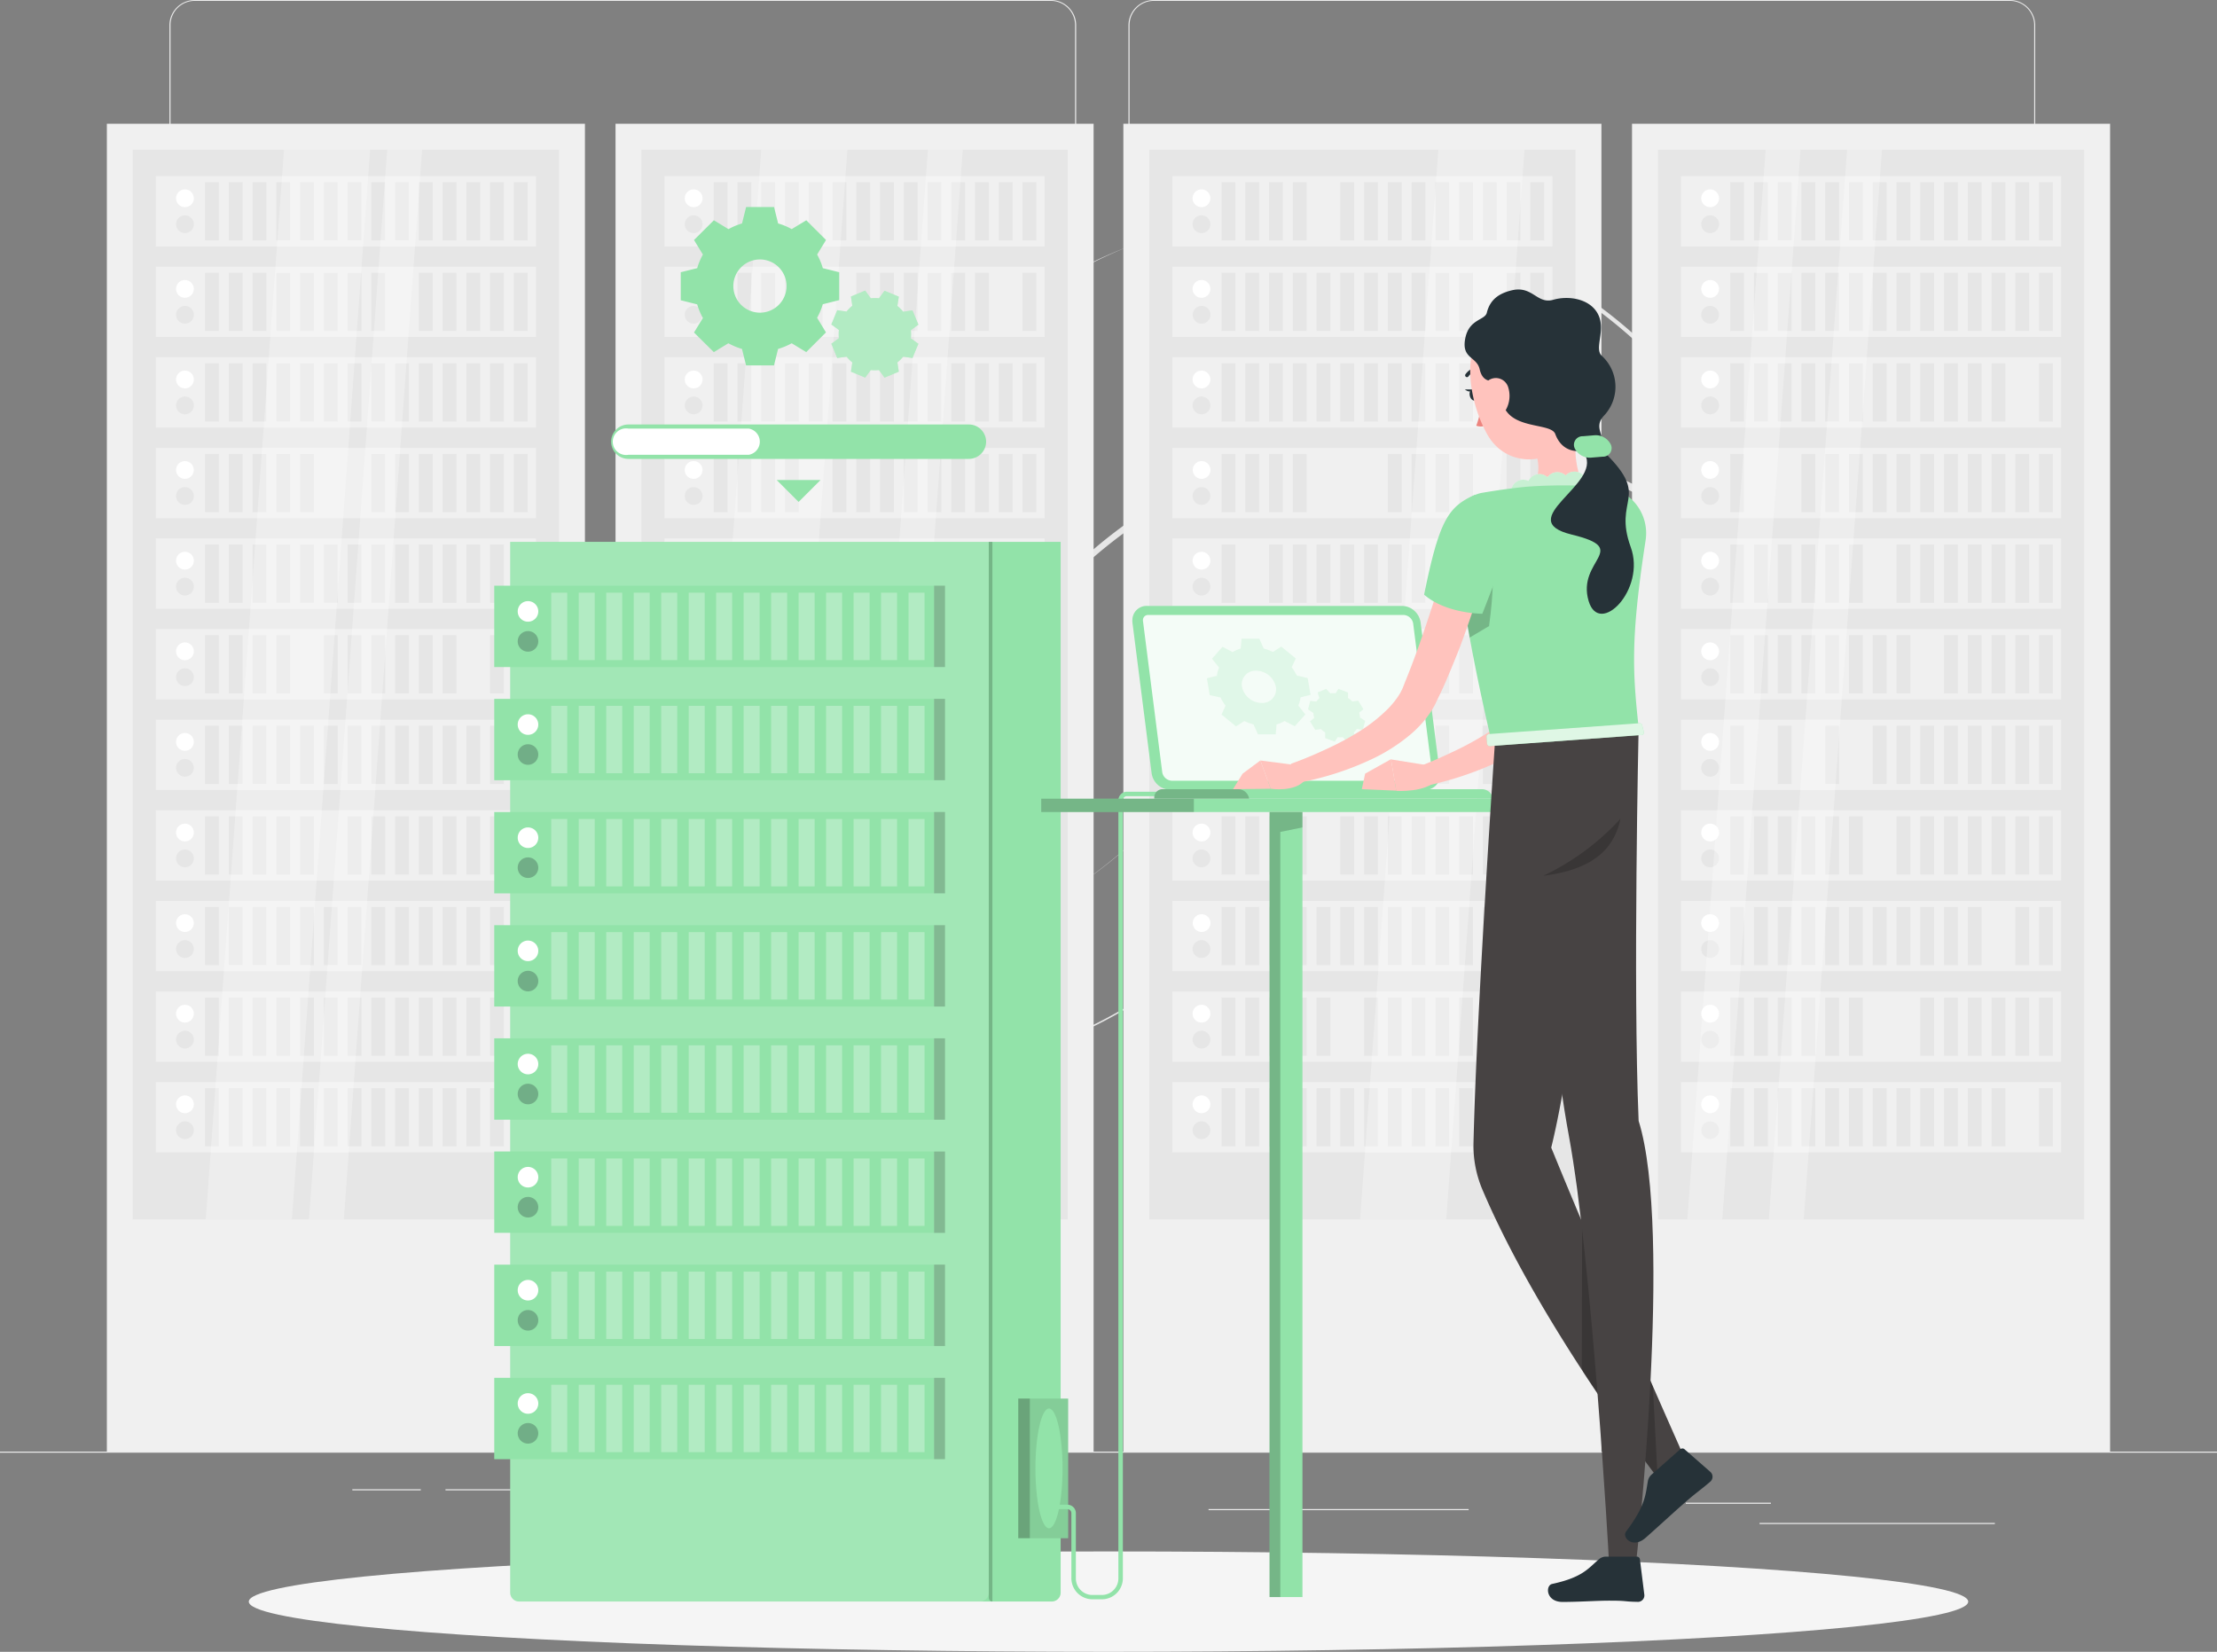 <svg id="Layer_1" data-name="Layer 1" xmlns="http://www.w3.org/2000/svg" viewBox="0 0 500 372.56"><rect x="0" y="0" width="500" height="372.56" fill="#808080" stroke="none"/><defs><style>.cls-1{fill:#ebebeb;}.cls-2{fill:#e6e6e6;}.cls-3{fill:#f0f0f0;}.cls-10,.cls-12,.cls-20,.cls-4,.cls-5{fill:#fff;}.cls-11,.cls-5{opacity:0.3;}.cls-10,.cls-11,.cls-12,.cls-14,.cls-16,.cls-20,.cls-5,.cls-8,.cls-9{isolation:isolate;}.cls-6{fill:#f5f5f5;}.cls-14,.cls-16,.cls-7{fill:#92e3a9;}.cls-13,.cls-14,.cls-8{opacity:0.2;}.cls-9{opacity:0.1;}.cls-10{opacity:0.15;}.cls-11,.cls-17{fill:#263238;}.cls-12{opacity:0.9;}.cls-15{fill:#ffc3bd;}.cls-16{opacity:0.5;}.cls-18{fill:#ed847e;}.cls-19{fill:#474343;}.cls-20{opacity:0.7;}</style></defs><g id="freepik--background-complete--inject-21"><rect class="cls-1" y="327.4" width="500" height="0.25"/><rect class="cls-1" x="396.83" y="343.49" width="53.07" height="0.25"/><rect class="cls-1" x="272.56" y="340.36" width="58.66" height="0.25"/><rect class="cls-1" x="380.2" y="338.92" width="19.19" height="0.25"/><rect class="cls-1" x="100.47" y="335.89" width="43.19" height="0.25"/><rect class="cls-1" x="79.46" y="335.89" width="15.44" height="0.25"/><rect class="cls-1" x="131.47" y="340.11" width="54.2" height="0.25"/><path class="cls-1" d="M237,286.52H43.91a5.71,5.71,0,0,1-5.7-5.71V9.38a5.71,5.71,0,0,1,5.7-5.66H237a5.71,5.71,0,0,1,5.71,5.71h0V280.81A5.71,5.71,0,0,1,237,286.52ZM43.91,3.92a5.46,5.46,0,0,0-5.45,5.46V280.81a5.46,5.46,0,0,0,5.45,5.46H237a5.48,5.48,0,0,0,5.46-5.46V9.38A5.48,5.48,0,0,0,237,3.92Z" transform="translate(0 -3.72)"/><path class="cls-1" d="M453.31,286.52H260.21a5.73,5.73,0,0,1-5.71-5.71V9.38a5.72,5.72,0,0,1,5.71-5.66h193.1A5.71,5.71,0,0,1,459,9.38V280.81A5.7,5.7,0,0,1,453.31,286.52ZM260.21,3.92a5.48,5.48,0,0,0-5.46,5.46V280.81a5.48,5.48,0,0,0,5.46,5.46h193.1a5.48,5.48,0,0,0,5.46-5.46V9.38a5.48,5.48,0,0,0-5.46-5.46Z" transform="translate(0 -3.72)"/><path class="cls-2" d="M181.33,222.36A110.57,110.57,0,0,1,87,169.77a.51.51,0,0,1,.86-.53A109.55,109.55,0,0,0,275.5,56.11c-.34-.56-.69-1.12-1-1.68a.51.51,0,0,1,.16-.69.49.49,0,0,1,.69.16h0a110.51,110.51,0,0,1-94,168.46Z" transform="translate(0 -3.72)"/><path class="cls-2" d="M382.11,229.38a.5.5,0,0,1-.31-.1.53.53,0,0,1-.09-.71A109.55,109.55,0,0,0,209.43,93.2q-1,1.24-1.92,2.52a.49.49,0,0,1-.69.13.5.5,0,0,1-.14-.69l0,0a110.55,110.55,0,0,1,175.79,134.1A.51.51,0,0,1,382.11,229.38Z" transform="translate(0 -3.72)"/><path class="cls-2" d="M425.68,237h-.12a.5.5,0,0,1-.37-.6,109.55,109.55,0,0,0-213.42-49.55.49.49,0,0,1-.58.37h0a.5.5,0,0,1-.38-.6h0a110.55,110.55,0,0,1,215.38,50A.51.51,0,0,1,425.68,237Z" transform="translate(0 -3.72)"/><path class="cls-2" d="M198,246.56A110.57,110.57,0,0,1,103.67,194a.5.5,0,0,1,.11-.7.51.51,0,0,1,.7.11.43.43,0,0,1,0,.07A109.55,109.55,0,1,0,291.79,79.71l-.67-1.08a.5.5,0,1,1,.86-.52,110.51,110.51,0,0,1-94,168.45Z" transform="translate(0 -3.72)"/><rect class="cls-3" x="24.1" y="27.91" width="107.82" height="299.49"/><rect class="cls-2" x="29.94" y="33.76" width="96.13" height="241.29"/><rect class="cls-3" x="35.14" y="39.72" width="85.73" height="15.86"/><rect class="cls-2" x="115.89" y="41.08" width="3.12" height="13.14"/><rect class="cls-2" x="110.53" y="41.08" width="3.12" height="13.14"/><rect class="cls-2" x="105.18" y="41.08" width="3.12" height="13.14"/><rect class="cls-2" x="99.82" y="41.08" width="3.12" height="13.14"/><rect class="cls-2" x="94.46" y="41.08" width="3.12" height="13.14"/><rect class="cls-2" x="89.1" y="41.08" width="3.12" height="13.14"/><rect class="cls-2" x="83.75" y="41.08" width="3.12" height="13.14"/><rect class="cls-2" x="78.39" y="41.08" width="3.12" height="13.14"/><rect class="cls-2" x="73.03" y="41.08" width="3.12" height="13.14"/><rect class="cls-2" x="67.68" y="41.08" width="3.12" height="13.14"/><rect class="cls-2" x="62.32" y="41.08" width="3.12" height="13.14"/><rect class="cls-2" x="56.96" y="41.08" width="3.12" height="13.14"/><rect class="cls-2" x="51.6" y="41.08" width="3.12" height="13.14"/><rect class="cls-2" x="46.25" y="41.08" width="3.12" height="13.14"/><circle class="cls-4" cx="41.71" cy="44.72" r="2.01"/><circle class="cls-2" cx="41.71" cy="50.57" r="2.01"/><rect class="cls-3" x="35.14" y="60.15" width="85.73" height="15.86"/><rect class="cls-2" x="115.89" y="61.51" width="3.12" height="13.14"/><rect class="cls-2" x="110.53" y="61.51" width="3.12" height="13.14"/><rect class="cls-2" x="105.18" y="61.51" width="3.12" height="13.14"/><rect class="cls-2" x="99.82" y="61.51" width="3.12" height="13.14"/><rect class="cls-2" x="94.46" y="61.51" width="3.12" height="13.14"/><rect class="cls-2" x="83.75" y="61.51" width="3.12" height="13.14"/><rect class="cls-2" x="78.39" y="61.51" width="3.12" height="13.14"/><rect class="cls-2" x="73.03" y="61.51" width="3.12" height="13.14"/><rect class="cls-2" x="67.68" y="61.51" width="3.12" height="13.14"/><rect class="cls-2" x="62.32" y="61.51" width="3.12" height="13.14"/><rect class="cls-2" x="56.96" y="61.51" width="3.12" height="13.14"/><rect class="cls-2" x="51.6" y="61.51" width="3.12" height="13.14"/><rect class="cls-2" x="46.25" y="61.51" width="3.12" height="13.14"/><circle class="cls-4" cx="41.71" cy="65.16" r="2.01"/><path class="cls-2" d="M39.71,74.72a2,2,0,1,0,2-2A2,2,0,0,0,39.71,74.72Z" transform="translate(0 -3.72)"/><rect class="cls-3" x="35.14" y="80.58" width="85.73" height="15.86"/><rect class="cls-2" x="115.89" y="81.95" width="3.12" height="13.14"/><rect class="cls-2" x="110.53" y="81.95" width="3.12" height="13.14"/><rect class="cls-2" x="105.18" y="81.95" width="3.12" height="13.14"/><rect class="cls-2" x="99.82" y="81.95" width="3.12" height="13.14"/><rect class="cls-2" x="94.46" y="81.95" width="3.12" height="13.14"/><rect class="cls-2" x="89.1" y="81.95" width="3.12" height="13.14"/><rect class="cls-2" x="83.75" y="81.95" width="3.12" height="13.14"/><rect class="cls-2" x="78.39" y="81.95" width="3.12" height="13.14"/><rect class="cls-2" x="73.03" y="81.95" width="3.12" height="13.14"/><rect class="cls-2" x="67.68" y="81.95" width="3.12" height="13.14"/><rect class="cls-2" x="62.32" y="81.95" width="3.12" height="13.14"/><rect class="cls-2" x="56.96" y="81.95" width="3.12" height="13.14"/><rect class="cls-2" x="51.6" y="81.95" width="3.12" height="13.14"/><rect class="cls-2" x="46.25" y="81.95" width="3.12" height="13.14"/><circle class="cls-4" cx="41.71" cy="85.59" r="2.01"/><circle class="cls-2" cx="41.71" cy="91.44" r="2.01"/><rect class="cls-3" x="35.14" y="101.02" width="85.73" height="15.86"/><rect class="cls-2" x="115.89" y="102.38" width="3.12" height="13.14"/><rect class="cls-2" x="110.53" y="102.38" width="3.12" height="13.14"/><rect class="cls-2" x="105.18" y="102.38" width="3.12" height="13.14"/><rect class="cls-2" x="99.82" y="102.38" width="3.12" height="13.14"/><rect class="cls-2" x="94.46" y="102.38" width="3.12" height="13.14"/><rect class="cls-2" x="89.1" y="102.38" width="3.12" height="13.14"/><rect class="cls-2" x="83.75" y="102.38" width="3.12" height="13.14"/><rect class="cls-2" x="67.68" y="102.38" width="3.12" height="13.14"/><rect class="cls-2" x="62.32" y="102.38" width="3.12" height="13.14"/><rect class="cls-2" x="56.96" y="102.38" width="3.12" height="13.14"/><rect class="cls-2" x="51.6" y="102.38" width="3.12" height="13.14"/><rect class="cls-2" x="46.25" y="102.38" width="3.12" height="13.14"/><path class="cls-4" d="M39.71,109.72a2,2,0,1,0,2-2A2,2,0,0,0,39.71,109.72Z" transform="translate(0 -3.72)"/><circle class="cls-2" cx="41.71" cy="111.87" r="2.01"/><rect class="cls-3" x="35.14" y="121.45" width="85.73" height="15.86"/><rect class="cls-2" x="110.53" y="122.82" width="3.12" height="13.14"/><rect class="cls-2" x="105.18" y="122.82" width="3.12" height="13.14"/><rect class="cls-2" x="99.82" y="122.82" width="3.12" height="13.14"/><rect class="cls-2" x="94.46" y="122.82" width="3.12" height="13.14"/><rect class="cls-2" x="89.1" y="122.82" width="3.12" height="13.14"/><rect class="cls-2" x="83.75" y="122.82" width="3.12" height="13.14"/><rect class="cls-2" x="78.39" y="122.82" width="3.12" height="13.14"/><rect class="cls-2" x="73.03" y="122.82" width="3.12" height="13.14"/><rect class="cls-2" x="67.68" y="122.82" width="3.12" height="13.14"/><rect class="cls-2" x="62.32" y="122.82" width="3.12" height="13.14"/><rect class="cls-2" x="56.96" y="122.82" width="3.12" height="13.14"/><rect class="cls-2" x="51.6" y="122.82" width="3.12" height="13.14"/><rect class="cls-2" x="46.25" y="122.82" width="3.12" height="13.14"/><circle class="cls-4" cx="41.71" cy="126.46" r="2.01"/><circle class="cls-2" cx="41.71" cy="132.31" r="2.01"/><rect class="cls-3" x="35.14" y="141.89" width="85.73" height="15.86"/><rect class="cls-2" x="115.89" y="143.25" width="3.12" height="13.14"/><rect class="cls-2" x="110.53" y="143.25" width="3.12" height="13.14"/><rect class="cls-2" x="99.82" y="143.25" width="3.12" height="13.14"/><rect class="cls-2" x="94.46" y="143.25" width="3.12" height="13.14"/><rect class="cls-2" x="89.1" y="143.25" width="3.12" height="13.14"/><rect class="cls-2" x="83.75" y="143.25" width="3.12" height="13.14"/><rect class="cls-2" x="78.39" y="143.25" width="3.12" height="13.14"/><rect class="cls-2" x="73.03" y="143.25" width="3.12" height="13.14"/><rect class="cls-2" x="62.32" y="143.25" width="3.12" height="13.14"/><rect class="cls-2" x="56.96" y="143.25" width="3.12" height="13.14"/><rect class="cls-2" x="51.6" y="143.25" width="3.12" height="13.14"/><rect class="cls-2" x="46.25" y="143.25" width="3.12" height="13.14"/><circle class="cls-4" cx="41.71" cy="146.9" r="2.01"/><circle class="cls-2" cx="41.71" cy="152.74" r="2.01"/><rect class="cls-3" x="35.14" y="162.32" width="85.73" height="15.86"/><rect class="cls-2" x="115.89" y="163.68" width="3.12" height="13.14"/><rect class="cls-2" x="110.53" y="163.68" width="3.12" height="13.14"/><rect class="cls-2" x="105.18" y="163.68" width="3.12" height="13.14"/><rect class="cls-2" x="99.82" y="163.68" width="3.12" height="13.14"/><rect class="cls-2" x="94.46" y="163.68" width="3.12" height="13.14"/><rect class="cls-2" x="89.1" y="163.68" width="3.12" height="13.14"/><rect class="cls-2" x="83.75" y="163.68" width="3.12" height="13.14"/><rect class="cls-2" x="78.39" y="163.68" width="3.12" height="13.14"/><rect class="cls-2" x="73.03" y="163.68" width="3.12" height="13.14"/><rect class="cls-2" x="67.68" y="163.68" width="3.12" height="13.14"/><rect class="cls-2" x="62.32" y="163.68" width="3.12" height="13.14"/><rect class="cls-2" x="56.96" y="163.68" width="3.12" height="13.14"/><rect class="cls-2" x="51.6" y="163.68" width="3.12" height="13.14"/><rect class="cls-2" x="46.25" y="163.68" width="3.12" height="13.14"/><circle class="cls-4" cx="41.71" cy="167.33" r="2.01"/><path class="cls-2" d="M39.71,176.9a2,2,0,1,0,2-2A2,2,0,0,0,39.71,176.9Z" transform="translate(0 -3.72)"/><rect class="cls-3" x="35.14" y="182.76" width="85.73" height="15.86"/><rect class="cls-2" x="115.89" y="184.12" width="3.12" height="13.14"/><rect class="cls-2" x="110.53" y="184.12" width="3.12" height="13.14"/><rect class="cls-2" x="105.18" y="184.12" width="3.12" height="13.14"/><rect class="cls-2" x="99.82" y="184.12" width="3.12" height="13.14"/><rect class="cls-2" x="94.46" y="184.12" width="3.12" height="13.14"/><rect class="cls-2" x="89.1" y="184.12" width="3.12" height="13.14"/><rect class="cls-2" x="83.75" y="184.12" width="3.12" height="13.14"/><rect class="cls-2" x="78.39" y="184.12" width="3.12" height="13.14"/><rect class="cls-2" x="67.68" y="184.12" width="3.12" height="13.14"/><rect class="cls-2" x="62.32" y="184.12" width="3.12" height="13.14"/><rect class="cls-2" x="56.96" y="184.12" width="3.12" height="13.14"/><rect class="cls-2" x="51.6" y="184.12" width="3.12" height="13.14"/><rect class="cls-2" x="46.25" y="184.12" width="3.12" height="13.14"/><circle class="cls-4" cx="41.71" cy="187.77" r="2.01"/><circle class="cls-2" cx="41.71" cy="193.61" r="2.01"/><rect class="cls-3" x="35.14" y="203.19" width="85.73" height="15.86"/><rect class="cls-2" x="115.89" y="204.55" width="3.12" height="13.14"/><rect class="cls-2" x="110.53" y="204.55" width="3.12" height="13.14"/><rect class="cls-2" x="105.18" y="204.55" width="3.12" height="13.14"/><rect class="cls-2" x="99.82" y="204.55" width="3.12" height="13.14"/><rect class="cls-2" x="94.46" y="204.55" width="3.12" height="13.14"/><rect class="cls-2" x="89.1" y="204.55" width="3.12" height="13.14"/><rect class="cls-2" x="83.75" y="204.55" width="3.12" height="13.14"/><rect class="cls-2" x="78.39" y="204.55" width="3.12" height="13.14"/><rect class="cls-2" x="73.03" y="204.55" width="3.12" height="13.14"/><rect class="cls-2" x="67.68" y="204.55" width="3.12" height="13.14"/><rect class="cls-2" x="62.32" y="204.55" width="3.12" height="13.14"/><rect class="cls-2" x="56.96" y="204.55" width="3.12" height="13.14"/><rect class="cls-2" x="51.6" y="204.55" width="3.12" height="13.14"/><rect class="cls-2" x="46.25" y="204.55" width="3.12" height="13.14"/><path class="cls-4" d="M39.71,211.92a2,2,0,1,0,2-2A2,2,0,0,0,39.71,211.92Z" transform="translate(0 -3.72)"/><circle class="cls-2" cx="41.71" cy="214.05" r="2.01"/><rect class="cls-3" x="35.14" y="223.63" width="85.73" height="15.86"/><rect class="cls-2" x="115.89" y="224.99" width="3.12" height="13.14"/><rect class="cls-2" x="110.53" y="224.99" width="3.12" height="13.14"/><rect class="cls-2" x="105.18" y="224.99" width="3.12" height="13.14"/><rect class="cls-2" x="99.82" y="224.99" width="3.12" height="13.14"/><rect class="cls-2" x="94.46" y="224.99" width="3.12" height="13.14"/><rect class="cls-2" x="89.1" y="224.99" width="3.12" height="13.14"/><rect class="cls-2" x="83.75" y="224.99" width="3.12" height="13.14"/><rect class="cls-2" x="78.39" y="224.99" width="3.12" height="13.14"/><rect class="cls-2" x="73.03" y="224.99" width="3.12" height="13.14"/><rect class="cls-2" x="67.68" y="224.99" width="3.12" height="13.14"/><rect class="cls-2" x="62.32" y="224.99" width="3.12" height="13.14"/><rect class="cls-2" x="56.96" y="224.99" width="3.12" height="13.14"/><rect class="cls-2" x="51.6" y="224.99" width="3.12" height="13.14"/><rect class="cls-2" x="46.25" y="224.99" width="3.12" height="13.14"/><circle class="cls-4" cx="41.71" cy="228.63" r="2.01"/><circle class="cls-2" cx="41.71" cy="234.48" r="2.01"/><rect class="cls-3" x="35.14" y="244.06" width="85.73" height="15.86"/><rect class="cls-2" x="115.89" y="245.42" width="3.12" height="13.14"/><rect class="cls-2" x="110.53" y="245.42" width="3.12" height="13.14"/><rect class="cls-2" x="105.18" y="245.42" width="3.12" height="13.14"/><rect class="cls-2" x="99.82" y="245.42" width="3.12" height="13.14"/><rect class="cls-2" x="94.46" y="245.42" width="3.12" height="13.14"/><rect class="cls-2" x="89.1" y="245.42" width="3.12" height="13.14"/><rect class="cls-2" x="83.75" y="245.42" width="3.12" height="13.14"/><rect class="cls-2" x="78.39" y="245.42" width="3.12" height="13.14"/><rect class="cls-2" x="73.03" y="245.42" width="3.12" height="13.14"/><rect class="cls-2" x="67.68" y="245.42" width="3.12" height="13.14"/><rect class="cls-2" x="62.32" y="245.42" width="3.12" height="13.14"/><rect class="cls-2" x="56.96" y="245.42" width="3.12" height="13.14"/><rect class="cls-2" x="51.6" y="245.42" width="3.12" height="13.14"/><rect class="cls-2" x="46.25" y="245.42" width="3.12" height="13.14"/><circle class="cls-4" cx="41.71" cy="249.07" r="2.01"/><circle class="cls-2" cx="41.71" cy="254.91" r="2.01"/><rect class="cls-3" x="138.82" y="27.91" width="107.82" height="299.49"/><rect class="cls-2" x="144.66" y="33.76" width="96.13" height="241.29"/><rect class="cls-3" x="149.86" y="39.72" width="85.73" height="15.86"/><rect class="cls-2" x="230.61" y="41.08" width="3.12" height="13.14"/><rect class="cls-2" x="225.26" y="41.08" width="3.12" height="13.14"/><rect class="cls-2" x="219.9" y="41.08" width="3.12" height="13.14"/><rect class="cls-2" x="214.54" y="41.08" width="3.12" height="13.14"/><rect class="cls-2" x="209.18" y="41.08" width="3.12" height="13.14"/><rect class="cls-2" x="203.83" y="41.08" width="3.12" height="13.14"/><rect class="cls-2" x="198.47" y="41.08" width="3.12" height="13.14"/><rect class="cls-2" x="193.11" y="41.08" width="3.12" height="13.14"/><rect class="cls-2" x="187.76" y="41.08" width="3.12" height="13.14"/><rect class="cls-2" x="182.4" y="41.08" width="3.12" height="13.14"/><rect class="cls-2" x="177.04" y="41.08" width="3.12" height="13.14"/><rect class="cls-2" x="171.68" y="41.08" width="3.12" height="13.14"/><rect class="cls-2" x="166.33" y="41.08" width="3.12" height="13.14"/><rect class="cls-2" x="160.97" y="41.08" width="3.12" height="13.14"/><circle class="cls-4" cx="156.44" cy="44.72" r="2.01"/><circle class="cls-2" cx="156.44" cy="50.57" r="2.01"/><rect class="cls-3" x="149.86" y="60.15" width="85.73" height="15.86"/><rect class="cls-2" x="230.61" y="61.51" width="3.12" height="13.14"/><rect class="cls-2" x="219.9" y="61.51" width="3.12" height="13.14"/><rect class="cls-2" x="214.54" y="61.51" width="3.12" height="13.14"/><rect class="cls-2" x="209.18" y="61.51" width="3.12" height="13.14"/><rect class="cls-2" x="203.83" y="61.51" width="3.12" height="13.14"/><rect class="cls-2" x="198.47" y="61.51" width="3.12" height="13.14"/><rect class="cls-2" x="193.11" y="61.51" width="3.12" height="13.14"/><rect class="cls-2" x="182.4" y="61.51" width="3.12" height="13.14"/><rect class="cls-2" x="177.04" y="61.51" width="3.12" height="13.14"/><rect class="cls-2" x="171.68" y="61.51" width="3.12" height="13.14"/><rect class="cls-2" x="166.33" y="61.51" width="3.12" height="13.14"/><rect class="cls-2" x="160.97" y="61.51" width="3.12" height="13.14"/><circle class="cls-4" cx="156.44" cy="65.16" r="2.01"/><path class="cls-2" d="M154.43,74.72a2,2,0,1,0,2-2A2,2,0,0,0,154.43,74.72Z" transform="translate(0 -3.72)"/><rect class="cls-3" x="149.86" y="80.58" width="85.73" height="15.86"/><rect class="cls-2" x="230.61" y="81.95" width="3.12" height="13.14"/><rect class="cls-2" x="225.26" y="81.95" width="3.12" height="13.14"/><rect class="cls-2" x="219.9" y="81.95" width="3.12" height="13.14"/><rect class="cls-2" x="214.54" y="81.95" width="3.12" height="13.14"/><rect class="cls-2" x="209.18" y="81.95" width="3.12" height="13.14"/><rect class="cls-2" x="203.83" y="81.95" width="3.12" height="13.14"/><rect class="cls-2" x="198.47" y="81.95" width="3.12" height="13.14"/><rect class="cls-2" x="193.11" y="81.95" width="3.12" height="13.14"/><rect class="cls-2" x="187.76" y="81.95" width="3.12" height="13.14"/><rect class="cls-2" x="182.4" y="81.95" width="3.12" height="13.14"/><rect class="cls-2" x="177.04" y="81.95" width="3.12" height="13.14"/><rect class="cls-2" x="171.68" y="81.95" width="3.12" height="13.14"/><rect class="cls-2" x="166.33" y="81.95" width="3.12" height="13.14"/><rect class="cls-2" x="160.97" y="81.95" width="3.12" height="13.14"/><circle class="cls-4" cx="156.44" cy="85.59" r="2.01"/><circle class="cls-2" cx="156.44" cy="91.44" r="2.01"/><rect class="cls-3" x="149.86" y="101.02" width="85.73" height="15.86"/><rect class="cls-2" x="230.61" y="102.38" width="3.12" height="13.14"/><rect class="cls-2" x="225.26" y="102.38" width="3.12" height="13.14"/><rect class="cls-2" x="219.9" y="102.38" width="3.12" height="13.14"/><rect class="cls-2" x="214.54" y="102.38" width="3.12" height="13.14"/><rect class="cls-2" x="209.18" y="102.38" width="3.12" height="13.14"/><rect class="cls-2" x="203.83" y="102.38" width="3.12" height="13.14"/><rect class="cls-2" x="198.47" y="102.38" width="3.12" height="13.14"/><rect class="cls-2" x="193.11" y="102.38" width="3.12" height="13.14"/><rect class="cls-2" x="187.76" y="102.38" width="3.12" height="13.14"/><rect class="cls-2" x="177.04" y="102.38" width="3.12" height="13.14"/><rect class="cls-2" x="171.68" y="102.38" width="3.12" height="13.14"/><rect class="cls-2" x="166.33" y="102.38" width="3.12" height="13.14"/><rect class="cls-2" x="160.97" y="102.38" width="3.12" height="13.14"/><path class="cls-4" d="M154.43,109.72a2,2,0,1,0,2-2A2,2,0,0,0,154.43,109.72Z" transform="translate(0 -3.72)"/><circle class="cls-2" cx="156.44" cy="111.87" r="2.01"/><rect class="cls-3" x="149.86" y="121.45" width="85.73" height="15.86"/><rect class="cls-2" x="230.61" y="122.82" width="3.12" height="13.14"/><rect class="cls-2" x="225.26" y="122.82" width="3.12" height="13.14"/><rect class="cls-2" x="219.9" y="122.82" width="3.12" height="13.14"/><rect class="cls-2" x="214.54" y="122.82" width="3.12" height="13.14"/><rect class="cls-2" x="209.18" y="122.82" width="3.12" height="13.14"/><rect class="cls-2" x="203.83" y="122.82" width="3.12" height="13.14"/><rect class="cls-2" x="198.47" y="122.82" width="3.12" height="13.14"/><rect class="cls-2" x="193.11" y="122.82" width="3.12" height="13.14"/><rect class="cls-2" x="187.76" y="122.82" width="3.12" height="13.14"/><rect class="cls-2" x="182.4" y="122.82" width="3.12" height="13.14"/><rect class="cls-2" x="177.04" y="122.82" width="3.12" height="13.14"/><rect class="cls-2" x="171.68" y="122.82" width="3.12" height="13.14"/><rect class="cls-2" x="166.33" y="122.82" width="3.12" height="13.14"/><rect class="cls-2" x="160.97" y="122.82" width="3.12" height="13.14"/><circle class="cls-4" cx="156.44" cy="126.46" r="2.01"/><circle class="cls-2" cx="156.44" cy="132.31" r="2.01"/><rect class="cls-3" x="149.86" y="141.89" width="85.73" height="15.86"/><rect class="cls-2" x="230.61" y="143.25" width="3.12" height="13.14"/><rect class="cls-2" x="225.26" y="143.25" width="3.12" height="13.14"/><rect class="cls-2" x="219.9" y="143.25" width="3.12" height="13.14"/><rect class="cls-2" x="214.54" y="143.25" width="3.12" height="13.14"/><rect class="cls-2" x="209.18" y="143.25" width="3.12" height="13.14"/><rect class="cls-2" x="203.83" y="143.25" width="3.12" height="13.14"/><rect class="cls-2" x="193.11" y="143.25" width="3.12" height="13.14"/><rect class="cls-2" x="187.76" y="143.25" width="3.12" height="13.14"/><rect class="cls-2" x="182.4" y="143.25" width="3.12" height="13.14"/><rect class="cls-2" x="177.04" y="143.25" width="3.12" height="13.14"/><rect class="cls-2" x="171.68" y="143.25" width="3.12" height="13.14"/><rect class="cls-2" x="166.33" y="143.25" width="3.12" height="13.14"/><rect class="cls-2" x="160.97" y="143.25" width="3.12" height="13.14"/><circle class="cls-4" cx="156.44" cy="146.9" r="2.01"/><circle class="cls-2" cx="156.44" cy="152.74" r="2.01"/><rect class="cls-3" x="149.86" y="162.32" width="85.73" height="15.86"/><rect class="cls-2" x="230.61" y="163.68" width="3.12" height="13.14"/><rect class="cls-2" x="225.26" y="163.68" width="3.12" height="13.14"/><rect class="cls-2" x="219.9" y="163.68" width="3.12" height="13.14"/><rect class="cls-2" x="214.54" y="163.68" width="3.12" height="13.14"/><rect class="cls-2" x="209.18" y="163.68" width="3.12" height="13.14"/><rect class="cls-2" x="203.83" y="163.68" width="3.12" height="13.14"/><rect class="cls-2" x="198.47" y="163.68" width="3.12" height="13.14"/><rect class="cls-2" x="193.11" y="163.68" width="3.12" height="13.14"/><rect class="cls-2" x="187.76" y="163.68" width="3.12" height="13.14"/><rect class="cls-2" x="182.4" y="163.68" width="3.12" height="13.14"/><rect class="cls-2" x="177.04" y="163.68" width="3.12" height="13.14"/><rect class="cls-2" x="171.68" y="163.68" width="3.12" height="13.14"/><rect class="cls-2" x="166.33" y="163.68" width="3.12" height="13.14"/><rect class="cls-2" x="160.97" y="163.68" width="3.12" height="13.14"/><circle class="cls-4" cx="156.44" cy="167.33" r="2.01"/><path class="cls-2" d="M154.43,176.9a2,2,0,1,0,2-2A2,2,0,0,0,154.43,176.9Z" transform="translate(0 -3.72)"/><rect class="cls-3" x="149.86" y="182.76" width="85.73" height="15.86"/><rect class="cls-2" x="230.61" y="184.12" width="3.12" height="13.14"/><rect class="cls-2" x="225.26" y="184.12" width="3.12" height="13.14"/><rect class="cls-2" x="219.9" y="184.12" width="3.12" height="13.14"/><rect class="cls-2" x="214.54" y="184.12" width="3.12" height="13.14"/><rect class="cls-2" x="209.18" y="184.12" width="3.12" height="13.14"/><rect class="cls-2" x="203.83" y="184.12" width="3.12" height="13.14"/><rect class="cls-2" x="198.47" y="184.12" width="3.12" height="13.14"/><rect class="cls-2" x="193.11" y="184.12" width="3.12" height="13.14"/><rect class="cls-2" x="187.76" y="184.12" width="3.12" height="13.14"/><rect class="cls-2" x="182.4" y="184.12" width="3.12" height="13.14"/><rect class="cls-2" x="177.04" y="184.12" width="3.12" height="13.14"/><rect class="cls-2" x="171.68" y="184.12" width="3.12" height="13.14"/><rect class="cls-2" x="166.33" y="184.12" width="3.12" height="13.14"/><rect class="cls-2" x="160.97" y="184.12" width="3.12" height="13.14"/><circle class="cls-4" cx="156.44" cy="187.77" r="2.01"/><circle class="cls-2" cx="156.44" cy="193.61" r="2.01"/><rect class="cls-3" x="149.86" y="203.19" width="85.73" height="15.86"/><rect class="cls-2" x="230.61" y="204.55" width="3.12" height="13.14"/><rect class="cls-2" x="225.26" y="204.55" width="3.12" height="13.14"/><rect class="cls-2" x="219.9" y="204.55" width="3.12" height="13.14"/><rect class="cls-2" x="214.54" y="204.55" width="3.12" height="13.14"/><rect class="cls-2" x="209.18" y="204.55" width="3.12" height="13.14"/><rect class="cls-2" x="203.83" y="204.55" width="3.12" height="13.14"/><rect class="cls-2" x="198.47" y="204.55" width="3.12" height="13.14"/><rect class="cls-2" x="193.11" y="204.55" width="3.12" height="13.14"/><rect class="cls-2" x="187.76" y="204.55" width="3.12" height="13.14"/><rect class="cls-2" x="182.4" y="204.55" width="3.12" height="13.14"/><rect class="cls-2" x="171.68" y="204.55" width="3.12" height="13.14"/><rect class="cls-2" x="166.33" y="204.55" width="3.12" height="13.14"/><rect class="cls-2" x="160.97" y="204.55" width="3.12" height="13.14"/><path class="cls-4" d="M154.43,211.92a2,2,0,1,0,2-2A2,2,0,0,0,154.43,211.92Z" transform="translate(0 -3.72)"/><circle class="cls-2" cx="156.44" cy="214.05" r="2.01"/><rect class="cls-3" x="149.86" y="223.63" width="85.73" height="15.86"/><rect class="cls-2" x="230.61" y="224.99" width="3.12" height="13.14"/><rect class="cls-2" x="225.26" y="224.99" width="3.12" height="13.14"/><rect class="cls-2" x="219.9" y="224.99" width="3.12" height="13.14"/><rect class="cls-2" x="203.83" y="224.99" width="3.12" height="13.14"/><rect class="cls-2" x="198.47" y="224.99" width="3.12" height="13.14"/><rect class="cls-2" x="193.11" y="224.99" width="3.12" height="13.14"/><rect class="cls-2" x="187.76" y="224.99" width="3.12" height="13.14"/><rect class="cls-2" x="182.4" y="224.99" width="3.12" height="13.14"/><rect class="cls-2" x="177.04" y="224.99" width="3.12" height="13.14"/><rect class="cls-2" x="171.68" y="224.99" width="3.12" height="13.14"/><rect class="cls-2" x="166.33" y="224.99" width="3.12" height="13.14"/><rect class="cls-2" x="160.97" y="224.99" width="3.12" height="13.14"/><circle class="cls-4" cx="156.44" cy="228.63" r="2.01"/><circle class="cls-2" cx="156.44" cy="234.48" r="2.01"/><rect class="cls-3" x="149.86" y="244.06" width="85.73" height="15.86"/><rect class="cls-2" x="230.61" y="245.42" width="3.12" height="13.14"/><rect class="cls-2" x="225.26" y="245.42" width="3.12" height="13.14"/><rect class="cls-2" x="219.9" y="245.42" width="3.12" height="13.14"/><rect class="cls-2" x="214.54" y="245.42" width="3.12" height="13.14"/><rect class="cls-2" x="209.18" y="245.42" width="3.12" height="13.14"/><rect class="cls-2" x="203.83" y="245.42" width="3.12" height="13.14"/><rect class="cls-2" x="198.47" y="245.42" width="3.12" height="13.14"/><rect class="cls-2" x="193.11" y="245.42" width="3.12" height="13.14"/><rect class="cls-2" x="187.76" y="245.42" width="3.12" height="13.14"/><rect class="cls-2" x="182.4" y="245.42" width="3.12" height="13.14"/><rect class="cls-2" x="177.04" y="245.42" width="3.12" height="13.14"/><rect class="cls-2" x="171.68" y="245.42" width="3.12" height="13.14"/><rect class="cls-2" x="166.33" y="245.42" width="3.12" height="13.14"/><rect class="cls-2" x="160.97" y="245.42" width="3.12" height="13.14"/><circle class="cls-4" cx="156.44" cy="249.07" r="2.01"/><circle class="cls-2" cx="156.44" cy="254.91" r="2.01"/><rect class="cls-3" x="253.35" y="27.91" width="107.82" height="299.49"/><rect class="cls-2" x="259.19" y="33.76" width="96.13" height="241.29"/><rect class="cls-3" x="264.39" y="39.72" width="85.73" height="15.86"/><rect class="cls-2" x="345.14" y="41.08" width="3.12" height="13.14"/><rect class="cls-2" x="339.78" y="41.08" width="3.12" height="13.14"/><rect class="cls-2" x="334.43" y="41.08" width="3.12" height="13.14"/><rect class="cls-2" x="329.07" y="41.08" width="3.12" height="13.14"/><rect class="cls-2" x="323.71" y="41.08" width="3.12" height="13.14"/><rect class="cls-2" x="318.36" y="41.08" width="3.12" height="13.14"/><rect class="cls-2" x="313" y="41.08" width="3.12" height="13.14"/><rect class="cls-2" x="307.64" y="41.08" width="3.12" height="13.14"/><rect class="cls-2" x="302.28" y="41.08" width="3.12" height="13.14"/><rect class="cls-2" x="291.57" y="41.08" width="3.12" height="13.14"/><rect class="cls-2" x="286.21" y="41.08" width="3.12" height="13.14"/><rect class="cls-2" x="280.86" y="41.08" width="3.12" height="13.14"/><rect class="cls-2" x="275.5" y="41.08" width="3.12" height="13.14"/><circle class="cls-4" cx="270.97" cy="44.72" r="2.01"/><circle class="cls-2" cx="270.97" cy="50.57" r="2.01"/><rect class="cls-3" x="264.39" y="60.15" width="85.73" height="15.86"/><rect class="cls-2" x="345.14" y="61.51" width="3.12" height="13.14"/><rect class="cls-2" x="339.78" y="61.51" width="3.12" height="13.14"/><rect class="cls-2" x="329.07" y="61.51" width="3.12" height="13.14"/><rect class="cls-2" x="323.71" y="61.51" width="3.12" height="13.14"/><rect class="cls-2" x="318.36" y="61.51" width="3.12" height="13.14"/><rect class="cls-2" x="313" y="61.51" width="3.12" height="13.14"/><rect class="cls-2" x="307.64" y="61.51" width="3.12" height="13.14"/><rect class="cls-2" x="302.28" y="61.51" width="3.12" height="13.14"/><rect class="cls-2" x="296.93" y="61.51" width="3.12" height="13.14"/><rect class="cls-2" x="291.57" y="61.51" width="3.12" height="13.14"/><rect class="cls-2" x="286.21" y="61.51" width="3.12" height="13.14"/><rect class="cls-2" x="280.86" y="61.51" width="3.12" height="13.14"/><rect class="cls-2" x="275.5" y="61.51" width="3.12" height="13.14"/><circle class="cls-4" cx="270.97" cy="65.16" r="2.01"/><path class="cls-2" d="M269,74.72a2,2,0,1,0,2-2A2,2,0,0,0,269,74.72Z" transform="translate(0 -3.72)"/><rect class="cls-3" x="264.39" y="80.58" width="85.73" height="15.86"/><rect class="cls-2" x="345.14" y="81.95" width="3.12" height="13.14"/><rect class="cls-2" x="339.78" y="81.95" width="3.12" height="13.14"/><rect class="cls-2" x="334.43" y="81.95" width="3.12" height="13.14"/><rect class="cls-2" x="329.07" y="81.95" width="3.12" height="13.14"/><rect class="cls-2" x="323.71" y="81.95" width="3.12" height="13.14"/><rect class="cls-2" x="318.36" y="81.95" width="3.12" height="13.14"/><rect class="cls-2" x="313" y="81.95" width="3.12" height="13.14"/><rect class="cls-2" x="307.64" y="81.95" width="3.12" height="13.14"/><rect class="cls-2" x="302.28" y="81.95" width="3.12" height="13.14"/><rect class="cls-2" x="296.93" y="81.95" width="3.12" height="13.14"/><rect class="cls-2" x="291.57" y="81.95" width="3.12" height="13.14"/><rect class="cls-2" x="286.21" y="81.95" width="3.12" height="13.14"/><rect class="cls-2" x="280.86" y="81.95" width="3.12" height="13.14"/><rect class="cls-2" x="275.5" y="81.95" width="3.12" height="13.14"/><circle class="cls-4" cx="270.97" cy="85.59" r="2.01"/><circle class="cls-2" cx="270.97" cy="91.44" r="2.01"/><rect class="cls-3" x="264.39" y="101.02" width="85.73" height="15.86"/><rect class="cls-2" x="345.14" y="102.38" width="3.12" height="13.14"/><rect class="cls-2" x="339.78" y="102.38" width="3.12" height="13.14"/><rect class="cls-2" x="329.07" y="102.38" width="3.12" height="13.14"/><rect class="cls-2" x="323.71" y="102.38" width="3.12" height="13.14"/><rect class="cls-2" x="318.36" y="102.38" width="3.12" height="13.14"/><rect class="cls-2" x="313" y="102.38" width="3.12" height="13.14"/><rect class="cls-2" x="291.57" y="102.38" width="3.12" height="13.14"/><rect class="cls-2" x="286.21" y="102.38" width="3.12" height="13.14"/><rect class="cls-2" x="280.86" y="102.38" width="3.12" height="13.14"/><rect class="cls-2" x="275.5" y="102.38" width="3.12" height="13.14"/><path class="cls-4" d="M269,109.72a2,2,0,1,0,2-2A2,2,0,0,0,269,109.72Z" transform="translate(0 -3.72)"/><circle class="cls-2" cx="270.97" cy="111.87" r="2.01"/><rect class="cls-3" x="264.39" y="121.45" width="85.73" height="15.86"/><rect class="cls-2" x="345.14" y="122.82" width="3.12" height="13.14"/><rect class="cls-2" x="339.78" y="122.82" width="3.12" height="13.14"/><rect class="cls-2" x="334.43" y="122.82" width="3.12" height="13.14"/><rect class="cls-2" x="329.07" y="122.82" width="3.12" height="13.14"/><rect class="cls-2" x="323.71" y="122.82" width="3.12" height="13.14"/><rect class="cls-2" x="318.36" y="122.82" width="3.12" height="13.14"/><rect class="cls-2" x="313" y="122.82" width="3.12" height="13.14"/><rect class="cls-2" x="307.64" y="122.82" width="3.12" height="13.14"/><rect class="cls-2" x="302.28" y="122.82" width="3.12" height="13.14"/><rect class="cls-2" x="296.93" y="122.82" width="3.12" height="13.14"/><rect class="cls-2" x="291.57" y="122.82" width="3.12" height="13.14"/><rect class="cls-2" x="286.21" y="122.82" width="3.12" height="13.14"/><rect class="cls-2" x="275.5" y="122.82" width="3.12" height="13.14"/><circle class="cls-4" cx="270.97" cy="126.46" r="2.01"/><circle class="cls-2" cx="270.97" cy="132.31" r="2.01"/><rect class="cls-3" x="264.39" y="141.89" width="85.73" height="15.86"/><rect class="cls-2" x="345.14" y="143.25" width="3.12" height="13.14"/><rect class="cls-2" x="339.78" y="143.25" width="3.12" height="13.14"/><rect class="cls-2" x="334.43" y="143.25" width="3.12" height="13.14"/><rect class="cls-2" x="329.07" y="143.25" width="3.12" height="13.14"/><rect class="cls-2" x="323.71" y="143.25" width="3.12" height="13.14"/><rect class="cls-2" x="318.36" y="143.25" width="3.12" height="13.14"/><rect class="cls-2" x="313" y="143.25" width="3.12" height="13.14"/><rect class="cls-2" x="307.64" y="143.25" width="3.12" height="13.14"/><rect class="cls-2" x="302.28" y="143.25" width="3.12" height="13.14"/><rect class="cls-2" x="296.93" y="143.25" width="3.12" height="13.14"/><rect class="cls-2" x="291.57" y="143.25" width="3.12" height="13.14"/><rect class="cls-2" x="286.21" y="143.25" width="3.12" height="13.14"/><rect class="cls-2" x="280.86" y="143.25" width="3.12" height="13.14"/><rect class="cls-2" x="275.5" y="143.25" width="3.12" height="13.14"/><circle class="cls-4" cx="270.97" cy="146.9" r="2.01"/><circle class="cls-2" cx="270.97" cy="152.74" r="2.01"/><rect class="cls-3" x="264.39" y="162.32" width="85.73" height="15.86"/><rect class="cls-2" x="345.14" y="163.68" width="3.12" height="13.14"/><rect class="cls-2" x="339.78" y="163.68" width="3.12" height="13.14"/><rect class="cls-2" x="334.43" y="163.68" width="3.12" height="13.14"/><rect class="cls-2" x="323.71" y="163.68" width="3.12" height="13.14"/><rect class="cls-2" x="318.36" y="163.68" width="3.12" height="13.14"/><rect class="cls-2" x="313" y="163.68" width="3.12" height="13.14"/><rect class="cls-2" x="307.64" y="163.68" width="3.12" height="13.14"/><rect class="cls-2" x="302.28" y="163.68" width="3.12" height="13.14"/><rect class="cls-2" x="296.93" y="163.68" width="3.12" height="13.14"/><rect class="cls-2" x="291.57" y="163.68" width="3.12" height="13.14"/><rect class="cls-2" x="286.21" y="163.68" width="3.12" height="13.14"/><rect class="cls-2" x="280.86" y="163.68" width="3.12" height="13.14"/><rect class="cls-2" x="275.5" y="163.68" width="3.12" height="13.14"/><circle class="cls-4" cx="270.97" cy="167.33" r="2.01"/><path class="cls-2" d="M269,176.9a2,2,0,1,0,2-2A2,2,0,0,0,269,176.9Z" transform="translate(0 -3.72)"/><rect class="cls-3" x="264.39" y="182.76" width="85.73" height="15.86"/><rect class="cls-2" x="345.14" y="184.12" width="3.12" height="13.14"/><rect class="cls-2" x="339.78" y="184.12" width="3.12" height="13.14"/><rect class="cls-2" x="334.43" y="184.12" width="3.12" height="13.14"/><rect class="cls-2" x="329.07" y="184.12" width="3.12" height="13.14"/><rect class="cls-2" x="323.71" y="184.12" width="3.12" height="13.14"/><rect class="cls-2" x="318.36" y="184.12" width="3.12" height="13.14"/><rect class="cls-2" x="313" y="184.12" width="3.12" height="13.14"/><rect class="cls-2" x="307.64" y="184.12" width="3.12" height="13.14"/><rect class="cls-2" x="302.28" y="184.12" width="3.12" height="13.14"/><rect class="cls-2" x="291.57" y="184.12" width="3.12" height="13.14"/><rect class="cls-2" x="286.21" y="184.12" width="3.12" height="13.14"/><rect class="cls-2" x="280.86" y="184.12" width="3.12" height="13.14"/><rect class="cls-2" x="275.5" y="184.12" width="3.12" height="13.14"/><circle class="cls-4" cx="270.97" cy="187.77" r="2.01"/><circle class="cls-2" cx="270.97" cy="193.61" r="2.01"/><rect class="cls-3" x="264.39" y="203.19" width="85.73" height="15.86"/><rect class="cls-2" x="345.14" y="204.55" width="3.12" height="13.14"/><rect class="cls-2" x="339.78" y="204.55" width="3.12" height="13.14"/><rect class="cls-2" x="334.43" y="204.55" width="3.12" height="13.14"/><rect class="cls-2" x="329.07" y="204.55" width="3.12" height="13.14"/><rect class="cls-2" x="323.71" y="204.55" width="3.12" height="13.14"/><rect class="cls-2" x="318.36" y="204.55" width="3.12" height="13.14"/><rect class="cls-2" x="313" y="204.55" width="3.12" height="13.14"/><rect class="cls-2" x="307.64" y="204.55" width="3.12" height="13.14"/><rect class="cls-2" x="302.28" y="204.55" width="3.12" height="13.14"/><rect class="cls-2" x="296.93" y="204.55" width="3.12" height="13.14"/><rect class="cls-2" x="291.57" y="204.55" width="3.12" height="13.14"/><rect class="cls-2" x="286.21" y="204.55" width="3.12" height="13.14"/><rect class="cls-2" x="280.86" y="204.55" width="3.12" height="13.14"/><rect class="cls-2" x="275.5" y="204.55" width="3.12" height="13.14"/><path class="cls-4" d="M269,211.92a2,2,0,1,0,2-2A2,2,0,0,0,269,211.92Z" transform="translate(0 -3.72)"/><circle class="cls-2" cx="270.97" cy="214.05" r="2.01"/><rect class="cls-3" x="264.39" y="223.63" width="85.73" height="15.86"/><rect class="cls-2" x="345.14" y="224.99" width="3.12" height="13.14"/><rect class="cls-2" x="339.78" y="224.99" width="3.12" height="13.14"/><rect class="cls-2" x="329.07" y="224.99" width="3.12" height="13.14"/><rect class="cls-2" x="323.71" y="224.99" width="3.12" height="13.14"/><rect class="cls-2" x="318.36" y="224.99" width="3.12" height="13.14"/><rect class="cls-2" x="313" y="224.99" width="3.12" height="13.14"/><rect class="cls-2" x="307.64" y="224.99" width="3.12" height="13.14"/><rect class="cls-2" x="296.93" y="224.99" width="3.12" height="13.14"/><rect class="cls-2" x="291.57" y="224.99" width="3.12" height="13.14"/><rect class="cls-2" x="286.21" y="224.99" width="3.12" height="13.14"/><rect class="cls-2" x="280.86" y="224.99" width="3.12" height="13.14"/><rect class="cls-2" x="275.5" y="224.99" width="3.12" height="13.14"/><circle class="cls-4" cx="270.97" cy="228.63" r="2.01"/><circle class="cls-2" cx="270.97" cy="234.48" r="2.01"/><rect class="cls-3" x="264.39" y="244.06" width="85.73" height="15.86"/><rect class="cls-2" x="345.14" y="245.42" width="3.12" height="13.14"/><rect class="cls-2" x="339.78" y="245.42" width="3.12" height="13.14"/><rect class="cls-2" x="334.43" y="245.42" width="3.12" height="13.14"/><rect class="cls-2" x="329.07" y="245.42" width="3.12" height="13.14"/><rect class="cls-2" x="323.71" y="245.42" width="3.12" height="13.14"/><rect class="cls-2" x="318.36" y="245.42" width="3.12" height="13.14"/><rect class="cls-2" x="313" y="245.42" width="3.12" height="13.14"/><rect class="cls-2" x="307.64" y="245.42" width="3.12" height="13.14"/><rect class="cls-2" x="302.28" y="245.42" width="3.12" height="13.14"/><rect class="cls-2" x="296.93" y="245.42" width="3.12" height="13.14"/><rect class="cls-2" x="291.57" y="245.42" width="3.12" height="13.14"/><rect class="cls-2" x="286.21" y="245.42" width="3.12" height="13.14"/><rect class="cls-2" x="280.86" y="245.42" width="3.12" height="13.14"/><rect class="cls-2" x="275.5" y="245.42" width="3.12" height="13.14"/><circle class="cls-4" cx="270.97" cy="249.07" r="2.01"/><circle class="cls-2" cx="270.97" cy="254.91" r="2.01"/><rect class="cls-3" x="368.07" y="27.91" width="107.82" height="299.49"/><rect class="cls-2" x="373.91" y="33.75" width="96.13" height="241.29"/><rect class="cls-3" x="379.11" y="39.72" width="85.73" height="15.86"/><rect class="cls-2" x="459.86" y="41.08" width="3.12" height="13.14"/><rect class="cls-2" x="454.51" y="41.08" width="3.12" height="13.14"/><rect class="cls-2" x="449.15" y="41.08" width="3.12" height="13.14"/><rect class="cls-2" x="443.79" y="41.08" width="3.12" height="13.14"/><rect class="cls-2" x="438.44" y="41.08" width="3.12" height="13.14"/><rect class="cls-2" x="433.08" y="41.08" width="3.12" height="13.14"/><rect class="cls-2" x="427.72" y="41.08" width="3.12" height="13.14"/><rect class="cls-2" x="422.36" y="41.08" width="3.12" height="13.14"/><rect class="cls-2" x="417.01" y="41.08" width="3.12" height="13.14"/><rect class="cls-2" x="411.65" y="41.08" width="3.12" height="13.14"/><rect class="cls-2" x="406.29" y="41.08" width="3.12" height="13.14"/><rect class="cls-2" x="400.94" y="41.08" width="3.12" height="13.14"/><rect class="cls-2" x="395.58" y="41.08" width="3.12" height="13.14"/><rect class="cls-2" x="390.22" y="41.08" width="3.12" height="13.14"/><circle class="cls-4" cx="385.69" cy="44.72" r="2.01"/><circle class="cls-2" cx="385.69" cy="50.57" r="2.01"/><rect class="cls-3" x="379.11" y="60.15" width="85.73" height="15.86"/><rect class="cls-2" x="459.86" y="61.51" width="3.12" height="13.14"/><rect class="cls-2" x="454.51" y="61.51" width="3.12" height="13.14"/><rect class="cls-2" x="449.15" y="61.51" width="3.12" height="13.14"/><rect class="cls-2" x="443.79" y="61.51" width="3.12" height="13.14"/><rect class="cls-2" x="438.44" y="61.51" width="3.12" height="13.14"/><rect class="cls-2" x="433.08" y="61.51" width="3.12" height="13.14"/><rect class="cls-2" x="427.72" y="61.51" width="3.12" height="13.14"/><rect class="cls-2" x="422.36" y="61.51" width="3.12" height="13.14"/><rect class="cls-2" x="417.01" y="61.51" width="3.12" height="13.14"/><rect class="cls-2" x="411.65" y="61.51" width="3.12" height="13.14"/><rect class="cls-2" x="406.29" y="61.51" width="3.12" height="13.14"/><rect class="cls-2" x="400.94" y="61.51" width="3.12" height="13.14"/><rect class="cls-2" x="395.58" y="61.51" width="3.12" height="13.14"/><rect class="cls-2" x="390.22" y="61.51" width="3.12" height="13.14"/><circle class="cls-4" cx="385.69" cy="65.16" r="2.01"/><path class="cls-2" d="M383.68,74.72a2,2,0,1,0,2-2A2,2,0,0,0,383.68,74.72Z" transform="translate(0 -3.72)"/><rect class="cls-3" x="379.11" y="80.58" width="85.73" height="15.86"/><rect class="cls-2" x="459.86" y="81.95" width="3.12" height="13.14"/><rect class="cls-2" x="449.15" y="81.95" width="3.12" height="13.14"/><rect class="cls-2" x="443.79" y="81.95" width="3.12" height="13.14"/><rect class="cls-2" x="438.44" y="81.95" width="3.12" height="13.14"/><rect class="cls-2" x="433.08" y="81.95" width="3.12" height="13.14"/><rect class="cls-2" x="427.72" y="81.95" width="3.12" height="13.14"/><rect class="cls-2" x="422.36" y="81.95" width="3.12" height="13.14"/><rect class="cls-2" x="417.01" y="81.95" width="3.12" height="13.14"/><rect class="cls-2" x="411.65" y="81.95" width="3.12" height="13.14"/><rect class="cls-2" x="406.29" y="81.95" width="3.12" height="13.14"/><rect class="cls-2" x="400.94" y="81.95" width="3.12" height="13.14"/><rect class="cls-2" x="395.58" y="81.95" width="3.12" height="13.14"/><rect class="cls-2" x="390.22" y="81.95" width="3.12" height="13.14"/><circle class="cls-4" cx="385.69" cy="85.59" r="2.01"/><circle class="cls-2" cx="385.69" cy="91.44" r="2.01"/><rect class="cls-3" x="379.11" y="101.02" width="85.73" height="15.86"/><rect class="cls-2" x="459.86" y="102.38" width="3.12" height="13.14"/><rect class="cls-2" x="454.51" y="102.38" width="3.12" height="13.14"/><rect class="cls-2" x="449.15" y="102.38" width="3.12" height="13.14"/><rect class="cls-2" x="443.79" y="102.38" width="3.12" height="13.14"/><rect class="cls-2" x="438.44" y="102.38" width="3.12" height="13.14"/><rect class="cls-2" x="433.08" y="102.38" width="3.12" height="13.14"/><rect class="cls-2" x="427.72" y="102.38" width="3.12" height="13.14"/><rect class="cls-2" x="422.36" y="102.38" width="3.12" height="13.14"/><rect class="cls-2" x="417.01" y="102.38" width="3.12" height="13.14"/><rect class="cls-2" x="411.65" y="102.38" width="3.12" height="13.14"/><rect class="cls-2" x="406.29" y="102.38" width="3.12" height="13.14"/><rect class="cls-2" x="390.22" y="102.38" width="3.12" height="13.14"/><path class="cls-4" d="M383.68,109.72a2,2,0,1,0,2-2A2,2,0,0,0,383.68,109.72Z" transform="translate(0 -3.72)"/><circle class="cls-2" cx="385.69" cy="111.87" r="2.01"/><rect class="cls-3" x="379.11" y="121.45" width="85.73" height="15.86"/><rect class="cls-2" x="459.86" y="122.82" width="3.12" height="13.14"/><rect class="cls-2" x="454.51" y="122.82" width="3.12" height="13.14"/><rect class="cls-2" x="449.15" y="122.82" width="3.12" height="13.14"/><rect class="cls-2" x="443.79" y="122.82" width="3.12" height="13.14"/><rect class="cls-2" x="438.44" y="122.82" width="3.12" height="13.14"/><rect class="cls-2" x="433.08" y="122.82" width="3.12" height="13.14"/><rect class="cls-2" x="427.72" y="122.82" width="3.12" height="13.14"/><rect class="cls-2" x="417.01" y="122.82" width="3.12" height="13.14"/><rect class="cls-2" x="411.65" y="122.82" width="3.12" height="13.14"/><rect class="cls-2" x="406.29" y="122.82" width="3.12" height="13.14"/><rect class="cls-2" x="400.94" y="122.82" width="3.12" height="13.14"/><rect class="cls-2" x="395.58" y="122.82" width="3.12" height="13.14"/><rect class="cls-2" x="390.22" y="122.82" width="3.12" height="13.14"/><circle class="cls-4" cx="385.69" cy="126.46" r="2.01"/><circle class="cls-2" cx="385.69" cy="132.31" r="2.01"/><rect class="cls-3" x="379.11" y="141.89" width="85.73" height="15.86"/><rect class="cls-2" x="459.86" y="143.25" width="3.12" height="13.14"/><rect class="cls-2" x="454.51" y="143.25" width="3.12" height="13.14"/><rect class="cls-2" x="449.15" y="143.25" width="3.12" height="13.14"/><rect class="cls-2" x="443.79" y="143.25" width="3.12" height="13.14"/><rect class="cls-2" x="438.44" y="143.25" width="3.12" height="13.14"/><rect class="cls-2" x="427.72" y="143.25" width="3.12" height="13.14"/><rect class="cls-2" x="422.36" y="143.25" width="3.12" height="13.14"/><rect class="cls-2" x="417.01" y="143.25" width="3.12" height="13.14"/><rect class="cls-2" x="411.65" y="143.25" width="3.12" height="13.14"/><rect class="cls-2" x="406.29" y="143.25" width="3.12" height="13.14"/><rect class="cls-2" x="400.94" y="143.25" width="3.12" height="13.14"/><rect class="cls-2" x="395.58" y="143.25" width="3.12" height="13.14"/><rect class="cls-2" x="390.22" y="143.25" width="3.12" height="13.14"/><circle class="cls-4" cx="385.69" cy="146.9" r="2.01"/><circle class="cls-2" cx="385.69" cy="152.74" r="2.01"/><rect class="cls-3" x="379.11" y="162.32" width="85.73" height="15.86"/><rect class="cls-2" x="459.86" y="163.68" width="3.12" height="13.14"/><rect class="cls-2" x="454.51" y="163.68" width="3.12" height="13.14"/><rect class="cls-2" x="449.15" y="163.68" width="3.12" height="13.14"/><rect class="cls-2" x="443.79" y="163.68" width="3.12" height="13.14"/><rect class="cls-2" x="438.44" y="163.68" width="3.12" height="13.14"/><rect class="cls-2" x="433.08" y="163.68" width="3.12" height="13.14"/><rect class="cls-2" x="427.72" y="163.68" width="3.12" height="13.14"/><rect class="cls-2" x="422.36" y="163.68" width="3.12" height="13.14"/><rect class="cls-2" x="411.65" y="163.68" width="3.12" height="13.14"/><rect class="cls-2" x="400.94" y="163.68" width="3.12" height="13.14"/><rect class="cls-2" x="390.22" y="163.68" width="3.12" height="13.14"/><circle class="cls-4" cx="385.69" cy="167.33" r="2.01"/><path class="cls-2" d="M383.68,176.9a2,2,0,1,0,2-2A2,2,0,0,0,383.68,176.9Z" transform="translate(0 -3.72)"/><rect class="cls-3" x="379.11" y="182.76" width="85.73" height="15.86"/><rect class="cls-2" x="459.86" y="184.12" width="3.12" height="13.14"/><rect class="cls-2" x="454.51" y="184.12" width="3.12" height="13.14"/><rect class="cls-2" x="449.15" y="184.12" width="3.12" height="13.14"/><rect class="cls-2" x="443.79" y="184.12" width="3.12" height="13.14"/><rect class="cls-2" x="438.44" y="184.12" width="3.12" height="13.14"/><rect class="cls-2" x="433.08" y="184.12" width="3.12" height="13.14"/><rect class="cls-2" x="427.72" y="184.12" width="3.12" height="13.14"/><rect class="cls-2" x="417.01" y="184.12" width="3.12" height="13.14"/><rect class="cls-2" x="411.65" y="184.12" width="3.12" height="13.14"/><rect class="cls-2" x="406.29" y="184.12" width="3.12" height="13.14"/><rect class="cls-2" x="400.94" y="184.12" width="3.12" height="13.14"/><rect class="cls-2" x="395.58" y="184.12" width="3.12" height="13.14"/><rect class="cls-2" x="390.22" y="184.12" width="3.12" height="13.14"/><circle class="cls-4" cx="385.69" cy="187.77" r="2.01"/><circle class="cls-2" cx="385.69" cy="193.61" r="2.01"/><rect class="cls-3" x="379.11" y="203.19" width="85.73" height="15.86"/><rect class="cls-2" x="459.86" y="204.55" width="3.12" height="13.14"/><rect class="cls-2" x="454.51" y="204.55" width="3.12" height="13.14"/><rect class="cls-2" x="443.79" y="204.55" width="3.12" height="13.14"/><rect class="cls-2" x="438.44" y="204.55" width="3.12" height="13.14"/><rect class="cls-2" x="433.08" y="204.55" width="3.12" height="13.14"/><rect class="cls-2" x="427.72" y="204.55" width="3.12" height="13.14"/><rect class="cls-2" x="422.36" y="204.55" width="3.12" height="13.14"/><rect class="cls-2" x="417.01" y="204.55" width="3.12" height="13.14"/><rect class="cls-2" x="411.65" y="204.55" width="3.12" height="13.14"/><rect class="cls-2" x="406.29" y="204.55" width="3.12" height="13.14"/><rect class="cls-2" x="400.94" y="204.55" width="3.12" height="13.14"/><rect class="cls-2" x="395.58" y="204.55" width="3.12" height="13.14"/><rect class="cls-2" x="390.22" y="204.55" width="3.12" height="13.14"/><path class="cls-4" d="M383.68,211.92a2,2,0,1,0,2-2A2,2,0,0,0,383.68,211.92Z" transform="translate(0 -3.72)"/><circle class="cls-2" cx="385.69" cy="214.05" r="2.01"/><rect class="cls-3" x="379.11" y="223.63" width="85.73" height="15.86"/><rect class="cls-2" x="459.86" y="224.99" width="3.12" height="13.14"/><rect class="cls-2" x="454.51" y="224.99" width="3.12" height="13.14"/><rect class="cls-2" x="449.15" y="224.99" width="3.12" height="13.14"/><rect class="cls-2" x="443.79" y="224.99" width="3.12" height="13.14"/><rect class="cls-2" x="438.44" y="224.99" width="3.12" height="13.14"/><rect class="cls-2" x="433.08" y="224.99" width="3.12" height="13.14"/><rect class="cls-2" x="417.01" y="224.99" width="3.12" height="13.14"/><rect class="cls-2" x="411.65" y="224.99" width="3.12" height="13.14"/><rect class="cls-2" x="406.29" y="224.99" width="3.12" height="13.14"/><rect class="cls-2" x="400.94" y="224.99" width="3.12" height="13.14"/><rect class="cls-2" x="395.58" y="224.99" width="3.12" height="13.14"/><rect class="cls-2" x="390.22" y="224.99" width="3.12" height="13.14"/><circle class="cls-4" cx="385.69" cy="228.63" r="2.01"/><circle class="cls-2" cx="385.69" cy="234.48" r="2.01"/><rect class="cls-3" x="379.11" y="244.06" width="85.73" height="15.86"/><rect class="cls-2" x="459.86" y="245.42" width="3.12" height="13.14"/><rect class="cls-2" x="449.15" y="245.42" width="3.12" height="13.14"/><rect class="cls-2" x="443.79" y="245.42" width="3.12" height="13.14"/><rect class="cls-2" x="438.44" y="245.42" width="3.12" height="13.14"/><rect class="cls-2" x="433.08" y="245.42" width="3.12" height="13.14"/><rect class="cls-2" x="427.72" y="245.42" width="3.12" height="13.14"/><rect class="cls-2" x="422.36" y="245.42" width="3.12" height="13.14"/><rect class="cls-2" x="417.01" y="245.42" width="3.12" height="13.14"/><rect class="cls-2" x="411.65" y="245.42" width="3.12" height="13.14"/><rect class="cls-2" x="406.29" y="245.42" width="3.12" height="13.14"/><rect class="cls-2" x="400.94" y="245.42" width="3.12" height="13.14"/><rect class="cls-2" x="395.58" y="245.42" width="3.12" height="13.14"/><rect class="cls-2" x="390.22" y="245.42" width="3.12" height="13.14"/><circle class="cls-4" cx="385.69" cy="249.07" r="2.01"/><circle class="cls-2" cx="385.69" cy="254.91" r="2.01"/><polygon class="cls-5" points="46.41 275.05 64.06 33.76 83.47 33.76 65.82 275.05 46.41 275.05"/><polygon class="cls-5" points="69.69 275.05 87.33 33.76 95.19 33.76 77.54 275.05 69.69 275.05"/><polygon class="cls-5" points="154.04 275.05 171.69 33.76 191.11 33.76 173.46 275.05 154.04 275.05"/><polygon class="cls-5" points="306.74 275.05 324.39 33.76 343.81 33.76 326.16 275.05 306.74 275.05"/><polygon class="cls-5" points="191.63 275.05 209.28 33.76 217.13 33.76 199.49 275.05 191.63 275.05"/><polygon class="cls-5" points="380.56 275.05 398.21 33.76 406.07 33.76 388.42 275.05 380.56 275.05"/><polygon class="cls-5" points="398.93 275.05 416.58 33.76 424.44 33.76 406.79 275.05 398.93 275.05"/></g><g id="freepik--Shadow--inject-21"><ellipse id="freepik--path--inject-21" class="cls-6" cx="250" cy="361.24" rx="193.89" ry="11.32"/></g><g id="freepik--Server--inject-21"><path class="cls-7" d="M115,125.93H239.21v237a2,2,0,0,1-2,2H117.07a2,2,0,0,1-2-2v-237Z" transform="translate(0 -3.72)"/><rect class="cls-7" x="232.26" y="315.45" width="8.64" height="31.49"/><rect class="cls-8" x="229.65" y="315.44" width="2.61" height="31.49"/><rect class="cls-9" x="229.65" y="315.45" width="11.25" height="31.49"/><ellipse class="cls-7" cx="236.58" cy="331.19" rx="3.06" ry="13.51"/><path class="cls-10" d="M115,125.93H223v237a2,2,0,0,1-2,2H117.07a2,2,0,0,1-2-2v-237Z" transform="translate(0 -3.72)"/><path class="cls-8" d="M223,125.93h.81v239h0a.82.82,0,0,1-.81-.82Z" transform="translate(0 -3.72)"/><rect class="cls-7" x="111.47" y="132.1" width="99.2" height="18.35"/><rect class="cls-5" x="204.9" y="133.68" width="3.61" height="15.2"/><rect class="cls-5" x="198.7" y="133.68" width="3.61" height="15.2"/><rect class="cls-5" x="192.51" y="133.68" width="3.61" height="15.2"/><rect class="cls-5" x="186.31" y="133.68" width="3.61" height="15.2"/><rect class="cls-5" x="180.11" y="133.68" width="3.61" height="15.2"/><rect class="cls-5" x="173.91" y="133.68" width="3.61" height="15.2"/><rect class="cls-5" x="167.71" y="133.68" width="3.61" height="15.2"/><rect class="cls-5" x="161.51" y="133.68" width="3.61" height="15.2"/><rect class="cls-5" x="155.32" y="133.68" width="3.61" height="15.2"/><rect class="cls-5" x="149.12" y="133.68" width="3.61" height="15.2"/><rect class="cls-5" x="142.92" y="133.68" width="3.61" height="15.2"/><rect class="cls-5" x="136.72" y="133.68" width="3.61" height="15.2"/><rect class="cls-5" x="130.52" y="133.68" width="3.61" height="15.2"/><rect class="cls-5" x="124.32" y="133.68" width="3.61" height="15.2"/><rect class="cls-7" x="111.47" y="157.63" width="99.2" height="18.35"/><rect class="cls-7" x="111.47" y="183.15" width="99.2" height="18.35"/><rect class="cls-7" x="111.47" y="208.67" width="99.2" height="18.35"/><rect class="cls-7" x="111.47" y="234.19" width="99.2" height="18.35"/><rect class="cls-7" x="111.47" y="259.71" width="99.2" height="18.35"/><rect class="cls-7" x="111.47" y="285.24" width="99.2" height="18.35"/><rect class="cls-7" x="111.47" y="310.76" width="99.2" height="18.35"/><rect class="cls-8" x="210.67" y="132.1" width="2.46" height="18.35"/><rect class="cls-8" x="210.67" y="157.62" width="2.46" height="18.35"/><rect class="cls-8" x="210.67" y="183.14" width="2.46" height="18.35"/><rect class="cls-8" x="210.67" y="208.67" width="2.46" height="18.35"/><rect class="cls-8" x="210.67" y="234.19" width="2.46" height="18.35"/><rect class="cls-8" x="210.67" y="259.72" width="2.46" height="18.35"/><rect class="cls-8" x="210.67" y="285.23" width="2.46" height="18.35"/><rect class="cls-8" x="210.67" y="310.76" width="2.46" height="18.35"/><path class="cls-4" d="M116.76,141.62a2.32,2.32,0,1,0,2.32-2.32,2.32,2.32,0,0,0-2.32,2.32Z" transform="translate(0 -3.72)"/><path class="cls-11" d="M116.76,148.38a2.32,2.32,0,1,0,2.32-2.32,2.32,2.32,0,0,0-2.32,2.32Z" transform="translate(0 -3.72)"/><rect class="cls-5" x="204.9" y="159.2" width="3.61" height="15.2"/><rect class="cls-5" x="198.7" y="159.2" width="3.61" height="15.2"/><rect class="cls-5" x="192.51" y="159.2" width="3.61" height="15.2"/><rect class="cls-5" x="186.31" y="159.2" width="3.61" height="15.2"/><rect class="cls-5" x="180.11" y="159.2" width="3.61" height="15.2"/><rect class="cls-5" x="173.91" y="159.2" width="3.61" height="15.2"/><rect class="cls-5" x="167.71" y="159.2" width="3.61" height="15.2"/><rect class="cls-5" x="161.51" y="159.2" width="3.61" height="15.2"/><rect class="cls-5" x="155.32" y="159.2" width="3.61" height="15.2"/><rect class="cls-5" x="149.12" y="159.2" width="3.61" height="15.2"/><rect class="cls-5" x="142.92" y="159.2" width="3.61" height="15.2"/><rect class="cls-5" x="136.72" y="159.2" width="3.61" height="15.2"/><rect class="cls-5" x="130.52" y="159.2" width="3.61" height="15.2"/><rect class="cls-5" x="124.32" y="159.2" width="3.61" height="15.2"/><path class="cls-4" d="M116.76,167.14a2.32,2.32,0,1,0,2.32-2.32,2.32,2.32,0,0,0-2.32,2.32Z" transform="translate(0 -3.72)"/><path class="cls-11" d="M116.76,173.9a2.32,2.32,0,1,0,2.32-2.32,2.32,2.32,0,0,0-2.32,2.32Z" transform="translate(0 -3.72)"/><rect class="cls-5" x="204.9" y="184.72" width="3.61" height="15.2"/><rect class="cls-5" x="198.7" y="184.72" width="3.61" height="15.2"/><rect class="cls-5" x="192.51" y="184.72" width="3.61" height="15.2"/><rect class="cls-5" x="186.31" y="184.72" width="3.61" height="15.2"/><rect class="cls-5" x="180.11" y="184.72" width="3.61" height="15.2"/><rect class="cls-5" x="173.91" y="184.72" width="3.61" height="15.2"/><rect class="cls-5" x="167.71" y="184.72" width="3.61" height="15.2"/><rect class="cls-5" x="161.51" y="184.72" width="3.61" height="15.2"/><rect class="cls-5" x="155.32" y="184.72" width="3.61" height="15.2"/><rect class="cls-5" x="149.12" y="184.72" width="3.61" height="15.2"/><rect class="cls-5" x="142.92" y="184.72" width="3.61" height="15.2"/><rect class="cls-5" x="136.72" y="184.72" width="3.61" height="15.2"/><rect class="cls-5" x="130.52" y="184.72" width="3.61" height="15.2"/><rect class="cls-5" x="124.32" y="184.72" width="3.61" height="15.2"/><path class="cls-4" d="M116.76,192.66a2.32,2.32,0,1,0,2.32-2.32,2.32,2.32,0,0,0-2.32,2.32Z" transform="translate(0 -3.72)"/><path class="cls-11" d="M116.76,199.42a2.32,2.32,0,1,0,2.32-2.32,2.32,2.32,0,0,0-2.32,2.32Z" transform="translate(0 -3.72)"/><rect class="cls-5" x="204.9" y="210.24" width="3.61" height="15.2"/><rect class="cls-5" x="198.7" y="210.24" width="3.61" height="15.2"/><rect class="cls-5" x="192.51" y="210.24" width="3.61" height="15.2"/><rect class="cls-5" x="186.31" y="210.24" width="3.61" height="15.2"/><rect class="cls-5" x="180.11" y="210.24" width="3.61" height="15.2"/><rect class="cls-5" x="173.91" y="210.24" width="3.61" height="15.2"/><rect class="cls-5" x="167.71" y="210.24" width="3.61" height="15.2"/><rect class="cls-5" x="161.51" y="210.24" width="3.61" height="15.2"/><rect class="cls-5" x="155.32" y="210.24" width="3.61" height="15.2"/><rect class="cls-5" x="149.12" y="210.24" width="3.61" height="15.2"/><rect class="cls-5" x="142.92" y="210.24" width="3.61" height="15.2"/><rect class="cls-5" x="136.72" y="210.24" width="3.61" height="15.2"/><rect class="cls-5" x="130.52" y="210.24" width="3.61" height="15.2"/><rect class="cls-5" x="124.32" y="210.24" width="3.61" height="15.2"/><path class="cls-4" d="M116.76,218.18a2.32,2.32,0,1,0,2.32-2.32,2.32,2.32,0,0,0-2.32,2.32Z" transform="translate(0 -3.72)"/><path class="cls-11" d="M116.76,225a2.32,2.32,0,1,0,2.32-2.32,2.32,2.32,0,0,0-2.32,2.32Z" transform="translate(0 -3.72)"/><rect class="cls-5" x="204.9" y="235.77" width="3.61" height="15.2"/><rect class="cls-5" x="198.7" y="235.77" width="3.61" height="15.2"/><rect class="cls-5" x="192.51" y="235.77" width="3.61" height="15.2"/><rect class="cls-5" x="186.31" y="235.77" width="3.61" height="15.2"/><rect class="cls-5" x="180.11" y="235.77" width="3.61" height="15.2"/><rect class="cls-5" x="173.91" y="235.77" width="3.61" height="15.2"/><rect class="cls-5" x="167.71" y="235.77" width="3.61" height="15.2"/><rect class="cls-5" x="161.51" y="235.77" width="3.61" height="15.2"/><rect class="cls-5" x="155.32" y="235.77" width="3.61" height="15.2"/><rect class="cls-5" x="149.12" y="235.77" width="3.61" height="15.2"/><rect class="cls-5" x="142.92" y="235.77" width="3.61" height="15.2"/><rect class="cls-5" x="136.72" y="235.77" width="3.61" height="15.2"/><rect class="cls-5" x="130.52" y="235.77" width="3.61" height="15.2"/><rect class="cls-5" x="124.32" y="235.77" width="3.61" height="15.2"/><path class="cls-4" d="M116.76,243.72a2.32,2.32,0,1,0,2.32-2.33,2.32,2.32,0,0,0-2.32,2.33Z" transform="translate(0 -3.72)"/><path class="cls-11" d="M116.76,250.47a2.32,2.32,0,1,0,2.32-2.32,2.32,2.32,0,0,0-2.32,2.32Z" transform="translate(0 -3.72)"/><rect class="cls-5" x="204.9" y="261.29" width="3.61" height="15.2"/><rect class="cls-5" x="198.7" y="261.29" width="3.61" height="15.2"/><rect class="cls-5" x="192.51" y="261.29" width="3.61" height="15.2"/><rect class="cls-5" x="186.31" y="261.29" width="3.61" height="15.2"/><rect class="cls-5" x="180.11" y="261.29" width="3.61" height="15.2"/><rect class="cls-5" x="173.91" y="261.29" width="3.61" height="15.2"/><rect class="cls-5" x="167.71" y="261.29" width="3.61" height="15.2"/><rect class="cls-5" x="161.51" y="261.29" width="3.61" height="15.2"/><rect class="cls-5" x="155.32" y="261.29" width="3.61" height="15.2"/><rect class="cls-5" x="149.12" y="261.29" width="3.61" height="15.2"/><rect class="cls-5" x="142.92" y="261.29" width="3.61" height="15.2"/><rect class="cls-5" x="136.72" y="261.29" width="3.61" height="15.2"/><rect class="cls-5" x="130.52" y="261.29" width="3.61" height="15.2"/><rect class="cls-5" x="124.32" y="261.29" width="3.61" height="15.2"/><path class="cls-4" d="M116.76,269.23a2.32,2.32,0,1,0,2.32-2.32,2.32,2.32,0,0,0-2.32,2.32Z" transform="translate(0 -3.72)"/><path class="cls-11" d="M116.76,276a2.32,2.32,0,1,0,2.32-2.32,2.32,2.32,0,0,0-2.32,2.32Z" transform="translate(0 -3.72)"/><rect class="cls-5" x="204.9" y="286.81" width="3.61" height="15.2"/><rect class="cls-5" x="198.7" y="286.81" width="3.61" height="15.2"/><rect class="cls-5" x="192.51" y="286.81" width="3.61" height="15.2"/><rect class="cls-5" x="186.31" y="286.81" width="3.61" height="15.2"/><rect class="cls-5" x="180.11" y="286.81" width="3.61" height="15.2"/><rect class="cls-5" x="173.91" y="286.81" width="3.61" height="15.2"/><rect class="cls-5" x="167.71" y="286.81" width="3.61" height="15.2"/><rect class="cls-5" x="161.51" y="286.81" width="3.61" height="15.2"/><rect class="cls-5" x="155.32" y="286.81" width="3.61" height="15.2"/><rect class="cls-5" x="149.12" y="286.81" width="3.61" height="15.2"/><rect class="cls-5" x="142.92" y="286.81" width="3.61" height="15.2"/><rect class="cls-5" x="136.72" y="286.81" width="3.61" height="15.2"/><rect class="cls-5" x="130.52" y="286.81" width="3.61" height="15.2"/><rect class="cls-5" x="124.32" y="286.81" width="3.61" height="15.2"/><path class="cls-4" d="M116.76,294.72a2.32,2.32,0,1,0,2.32-2.32,2.32,2.32,0,0,0-2.32,2.32Z" transform="translate(0 -3.72)"/><path class="cls-11" d="M116.76,301.51a2.32,2.32,0,1,0,2.32-2.32,2.32,2.32,0,0,0-2.32,2.32Z" transform="translate(0 -3.72)"/><rect class="cls-5" x="204.9" y="312.33" width="3.61" height="15.2"/><rect class="cls-5" x="198.7" y="312.33" width="3.61" height="15.2"/><rect class="cls-5" x="192.51" y="312.33" width="3.61" height="15.2"/><rect class="cls-5" x="186.31" y="312.33" width="3.61" height="15.2"/><rect class="cls-5" x="180.11" y="312.33" width="3.61" height="15.2"/><rect class="cls-5" x="173.91" y="312.33" width="3.61" height="15.2"/><rect class="cls-5" x="167.71" y="312.33" width="3.61" height="15.2"/><rect class="cls-5" x="161.51" y="312.33" width="3.61" height="15.2"/><rect class="cls-5" x="155.32" y="312.33" width="3.61" height="15.2"/><rect class="cls-5" x="149.12" y="312.33" width="3.61" height="15.2"/><rect class="cls-5" x="142.92" y="312.33" width="3.61" height="15.2"/><rect class="cls-5" x="136.72" y="312.33" width="3.61" height="15.2"/><rect class="cls-5" x="130.52" y="312.33" width="3.61" height="15.2"/><rect class="cls-5" x="124.32" y="312.33" width="3.61" height="15.2"/><path class="cls-4" d="M116.76,320.27a2.32,2.32,0,1,0,2.32-2.32,2.32,2.32,0,0,0-2.32,2.32Z" transform="translate(0 -3.72)"/><path class="cls-11" d="M116.76,327a2.32,2.32,0,1,0,2.32-2.32,2.32,2.32,0,0,0-2.32,2.32Z" transform="translate(0 -3.72)"/><path class="cls-7" d="M189.27,65.12v6.29l-3.71.93a14.67,14.67,0,0,1-1.28,3.06l2,3.29-4.45,4.45-3.28-2a14.75,14.75,0,0,1-3.07,1.28l-.92,3.71h-6.3l-.92-3.71a14.75,14.75,0,0,1-3.07-1.28l-3.28,2-4.47-4.42,2-3.28a14.75,14.75,0,0,1-1.28-3.07l-3.71-.93V65.12l3.71-.92a14.75,14.75,0,0,1,1.28-3.07l-2-3.28L161,53.4l3.29,2a14.67,14.67,0,0,1,3.06-1.28l.92-3.71h6.3l.92,3.71a13.67,13.67,0,0,1,3.06,1.28l3.29-2,4.45,4.45-2,3.28a14.75,14.75,0,0,1,1.28,3.07Zm-17.88-2.88a6,6,0,1,0,6,6,6,6,0,0,0-6-6Z" transform="translate(0 -3.72)"/><path class="cls-7" d="M207.13,81.25l-1.34,3.22-2.09-.32a8.05,8.05,0,0,1-1.31,1.3l.32,2.1-3.22,1.34-1.26-1.71a8.09,8.09,0,0,1-1.84,0l-1.26,1.71-3.22-1.34.31-2.09a8.47,8.47,0,0,1-1.3-1.31l-2.1.32-1.33-3.22L189.2,80a8.09,8.09,0,0,1,0-1.84l-1.71-1.26,1.33-3.22,2.1.31a8,8,0,0,1,1.3-1.3l-.31-2.1,3.22-1.33L196.39,71a8.09,8.09,0,0,1,1.84,0l1.26-1.7,3.22,1.33-.32,2.1a8,8,0,0,1,1.3,1.3l2.1-.31,1.34,3.22-1.71,1.26a8.09,8.09,0,0,1,0,1.84Z" transform="translate(0 -3.72)"/><path class="cls-5" d="M207.13,81.25l-1.34,3.22-2.09-.32a8.05,8.05,0,0,1-1.31,1.3l.32,2.1-3.22,1.34-1.26-1.71a8.09,8.09,0,0,1-1.84,0l-1.26,1.71-3.22-1.34.31-2.09a8.47,8.47,0,0,1-1.3-1.31l-2.1.32-1.33-3.22L189.2,80a8.09,8.09,0,0,1,0-1.84l-1.71-1.26,1.33-3.22,2.1.31a8,8,0,0,1,1.3-1.3l-.31-2.1,3.22-1.33L196.39,71a8.09,8.09,0,0,1,1.84,0l1.26-1.7,3.22,1.33-.32,2.1a8,8,0,0,1,1.3,1.3l2.1-.31,1.34,3.22-1.71,1.26a8.09,8.09,0,0,1,0,1.84Z" transform="translate(0 -3.72)"/><path class="cls-7" d="M218.52,107.22H141.7a3.9,3.9,0,0,1-3.88-3.88h0a3.9,3.9,0,0,1,3.88-3.88h76.82a3.9,3.9,0,0,1,3.88,3.88h0A3.9,3.9,0,0,1,218.52,107.22Z" transform="translate(0 -3.72)"/><path class="cls-4" d="M141.7,106.3a3,3,0,1,1-1-5.92,3.22,3.22,0,0,1,1,0h27.15a3,3,0,0,1,0,5.92Z" transform="translate(0 -3.72)"/><polygon class="cls-7" points="175.16 108.26 180.11 113.21 185.06 108.26 175.16 108.26"/></g><g id="freepik--Character--inject-21"><path class="cls-7" d="M248.51,364.43h-2.14a4.75,4.75,0,0,1-4.74-4.73V345a.9.9,0,0,0-.9-.9h-4.15v-1h4.15a1.9,1.9,0,0,1,1.91,1.89v14.75a3.73,3.73,0,0,0,3.73,3.72h2.14a3.74,3.74,0,0,0,3.72-3.72V184.2a1.92,1.92,0,0,1,1.91-1.91h10.94v1H254.14a.9.9,0,0,0-.9.9V359.72A4.74,4.74,0,0,1,248.51,364.43Z" transform="translate(0 -3.72)"/><rect class="cls-7" x="234.83" y="180.14" width="104.94" height="3.01"/><rect class="cls-8" x="234.83" y="180.14" width="34.42" height="3.01"/><rect class="cls-7" x="286.32" y="183.15" width="7.42" height="177.06"/><polygon class="cls-8" points="293.74 183.15 288.75 183.15 286.32 183.15 286.32 188.13 286.32 360.21 288.75 360.21 288.75 187.63 293.74 186.62 293.74 183.15"/><path class="cls-7" d="M316.22,140.38H258.65a3.19,3.19,0,0,0-3.26,3.12,3.64,3.64,0,0,0,0,.57l4.34,34.08a4.32,4.32,0,0,0,4.16,3.69h57.58a3.19,3.19,0,0,0,3.26-3.12,3.64,3.64,0,0,0,0-.57l-4.35-34.08A4.32,4.32,0,0,0,316.22,140.38Z" transform="translate(0 -3.72)"/><path class="cls-7" d="M334.32,181.72H262.21a1.85,1.85,0,0,0-1.88,1.82,1.77,1.77,0,0,0,0,.32h76.38A2.52,2.52,0,0,0,334.32,181.72Z" transform="translate(0 -3.72)"/><path class="cls-8" d="M279.32,181.72H262.21a1.85,1.85,0,0,0-1.88,1.82,1.77,1.77,0,0,0,0,.32h21.38A2.52,2.52,0,0,0,279.32,181.72Z" transform="translate(0 -3.72)"/><path class="cls-12" d="M264.27,179.81a2.3,2.3,0,0,1-2.15-1.92l-4.34-34.08a1.25,1.25,0,0,1,.27-1,1.19,1.19,0,0,1,.94-.39h57.57a2.3,2.3,0,0,1,2.15,1.92l4.34,34.08a1.25,1.25,0,0,1-.27,1,1.16,1.16,0,0,1-.94.39Z" transform="translate(0 -3.72)"/><g class="cls-13"><path class="cls-7" d="M294.92,156.65l.65,3.79-2.26.56a7.12,7.12,0,0,1-.5,1.86l1.59,2-2.4,2.66-2.28-1.18a8,8,0,0,1-1.81.77l-.2,2.24h-4l-1-2.24a10.93,10.93,0,0,1-2.07-.76l-1.88,1.2-3.27-2.67.91-2a10.16,10.16,0,0,1-1.12-1.84l-2.45-.55-.64-3.79,2.26-.56a6.93,6.93,0,0,1,.49-1.85l-1.59-2,2.36-2.69,2.28,1.19a7.62,7.62,0,0,1,1.81-.78l.21-2.24h4l1,2.23a11.76,11.76,0,0,1,2.08.76l1.87-1.2,3.28,2.67-.92,2a10.16,10.16,0,0,1,1.12,1.84ZM283.3,155a3.07,3.07,0,0,0-3.24,2.89,3.16,3.16,0,0,0,.05.75,4.59,4.59,0,0,0,4.43,3.62,3.08,3.08,0,0,0,3.25-2.9,3.16,3.16,0,0,0-.05-.75A4.59,4.59,0,0,0,283.3,155Z" transform="translate(0 -3.72)"/></g><path class="cls-14" d="M307.88,166.32l-.52,2-1.36-.19a3.7,3.7,0,0,1-.69.79l.42,1.26-1.9.81-1-1a5.62,5.62,0,0,1-1.16,0l-.63,1-2.17-.79v-1.27a6.46,6.46,0,0,1-.95-.78l-1.3.19-1.17-1.93.95-.77a4.61,4.61,0,0,1-.19-1.11l-1.21-.81.51-1.94,1.36.18a4.28,4.28,0,0,1,.69-.78l-.41-1.27,1.9-.81,1,1a4.58,4.58,0,0,1,1.17,0l.62-1,2.18.8v1.26a6.88,6.88,0,0,1,1,.78l1.3-.19,1.17,1.93-.95.77a5.16,5.16,0,0,1,.19,1.11Z" transform="translate(0 -3.72)"/><path class="cls-15" d="M355.76,96.06c-.76,5.29-1.29,14.93,2.55,18.24a26.7,26.7,0,0,1-12.08,11.3c-7.23-4-4.2-10.47-4.2-10.47,5.77-1.69,5.4-6,4.18-10Z" transform="translate(0 -3.72)"/><path class="cls-4" d="M358.23,111.43a2.62,2.62,0,0,0-.68.12,2.76,2.76,0,0,0-4.45-.59,2.75,2.75,0,0,0-3.9.14l-.2.24a2.75,2.75,0,0,0-3.88.23,3.1,3.1,0,0,0-.41.61,2.76,2.76,0,0,0-3.67,1.33,2.7,2.7,0,0,0-.26,1.28,2.76,2.76,0,0,0,5.24,1.14,2.58,2.58,0,0,0,1.25.26,2.78,2.78,0,0,0,2.12-1.12,2.75,2.75,0,0,0,3.84-.17,2.78,2.78,0,0,0,2,.74,2.62,2.62,0,0,0,.68-.12,2.77,2.77,0,1,0,2.34-4.09Z" transform="translate(0 -3.72)"/><path class="cls-16" d="M358.23,111.43a2.62,2.62,0,0,0-.68.12,2.76,2.76,0,0,0-4.45-.59,2.75,2.75,0,0,0-3.9.14l-.2.24a2.75,2.75,0,0,0-3.88.23,3.1,3.1,0,0,0-.41.61,2.76,2.76,0,0,0-3.67,1.33,2.7,2.7,0,0,0-.26,1.28,2.76,2.76,0,0,0,5.24,1.14,2.58,2.58,0,0,0,1.25.26,2.78,2.78,0,0,0,2.12-1.12,2.75,2.75,0,0,0,3.84-.17,2.78,2.78,0,0,0,2,.74,2.62,2.62,0,0,0,.68-.12,2.77,2.77,0,1,0,2.34-4.09Z" transform="translate(0 -3.72)"/><path class="cls-17" d="M333.11,92.58c.21.68,0,1.34-.44,1.47s-1-.31-1.17-1,0-1.34.44-1.47S332.91,91.89,333.11,92.58Z" transform="translate(0 -3.72)"/><path class="cls-17" d="M332.15,91.56h-1.78S331.59,92.6,332.15,91.56Z" transform="translate(0 -3.72)"/><path class="cls-17" d="M330.89,88.79a.42.42,0,0,1-.38-.66h0a4.12,4.12,0,0,1,3.41-1.72.42.42,0,0,1,.39.45h0a.43.43,0,0,1-.45.39,3.29,3.29,0,0,0-2.69,1.38A.46.46,0,0,1,330.89,88.79Z" transform="translate(0 -3.72)"/><path class="cls-18" d="M334.09,94.66a19.21,19.21,0,0,1-1.15,5.08,3,3,0,0,0,2.57-.26Z" transform="translate(0 -3.72)"/><path class="cls-15" d="M355.36,83c2,8.55,3,12.13,0,17.69-4.47,8.37-15.4,8.91-19.87,1.12-4-7-6.57-19.81.66-25.58A12,12,0,0,1,355.36,83Z" transform="translate(0 -3.72)"/><path class="cls-17" d="M338.81,91.11c.47-3.25-4,.81-5.11-4.14-.67-2.87-4.09-2.32-3.26-6.83s4.46-4.15,4.88-5.88c.71-2.9,2.65-4.35,5.63-5.06,4.71-1.12,5.67,3.2,9.37,2.13,3.46-1,8.37-.24,10.13,3.35s-1,7.65.83,9.32a9.47,9.47,0,0,1,.55,13.38l-.05.05c-3,3.16,1.53,5.25-1.84,7s-7.54,1.63-9.18-2.82C349.63,98.54,337.34,101.43,338.81,91.11Z" transform="translate(0 -3.72)"/><path class="cls-15" d="M340.19,91.22a6.43,6.43,0,0,1-.53,4.86c-1.1,2-3.24,1.37-4.26-.49-.93-1.68-1.47-4.73.27-6.06a2.89,2.89,0,0,1,4,.61A3,3,0,0,1,340.19,91.22Z" transform="translate(0 -3.72)"/><path class="cls-15" d="M366.12,126.72c-1.55,6.07-3.38,11.9-5.43,17.74-1,2.92-2.1,5.82-3.28,8.7-.59,1.43-1.18,2.87-1.81,4.3l-1,2.13-1,2.19-.52,1.09-.78,1.31a24,24,0,0,1-1.67,2.23,29.78,29.78,0,0,1-3.8,3.65,46.18,46.18,0,0,1-8.38,5.21,76.17,76.17,0,0,1-18,5.93l-1.14-4.33c2.7-1,5.48-2.21,8.12-3.47a70.31,70.31,0,0,0,7.69-4.15c4.85-3,9.36-6.6,11-11l.81-2,.8-2.07c.54-1.38,1-2.77,1.55-4.17,1-2.8,2-5.62,2.9-8.46,1.82-5.68,3.56-11.48,5.15-17.15Z" transform="translate(0 -3.72)"/><path class="cls-15" d="M321.44,176.24,313.71,175l1.18,7.1s6.85.44,9.06-2.5Z" transform="translate(0 -3.72)"/><polygon class="cls-15" points="307.88 174.49 307.13 178 314.89 178.33 313.71 171.23 307.88 174.49"/><path class="cls-7" d="M328.45,121.64c-.14,6.4,1.38,21,7.7,48.33l33.42-2.09c-1.37-12.72-1.84-20.11,1.56-42.28a10.5,10.5,0,0,0-8.77-12c-.33,0-.66-.09-1-.11h-.63a113.69,113.69,0,0,0-16.3,0c-3.51.32-7.26.89-10.12,1.37A7.07,7.07,0,0,0,328.45,121.64Z" transform="translate(0 -3.72)"/><path class="cls-17" d="M357.43,106.21c3.86,6.78-16.5,14.79-2.93,18.09s1,5.66,3.79,15c2.43,8.09,13-2.64,9.48-12.21-4-11,4.48-11-5.57-21C358.36,102.2,357.43,106.21,357.43,106.21Z" transform="translate(0 -3.72)"/><path class="cls-7" d="M361.45,106.72l-2.62.22a3.79,3.79,0,0,1-3.72-2.18h0a1.93,1.93,0,0,1,1.07-2.51,1.87,1.87,0,0,1,.81-.14l2.62-.22a3.79,3.79,0,0,1,3.72,2.18h0a1.93,1.93,0,0,1-1.07,2.51A1.87,1.87,0,0,1,361.45,106.72Z" transform="translate(0 -3.72)"/><path class="cls-8" d="M335.47,124.13l-6.12,10c.47,3.71,1.15,8.15,2.1,13.39l4.38-2.6C338,129.14,335.47,124.13,335.47,124.13Z" transform="translate(0 -3.72)"/><path class="cls-15" d="M336.56,126.72c-1.52,5.94-3.3,11.65-5.3,17.38-1,2.85-2,5.71-3.19,8.52-.56,1.41-1.16,2.81-1.75,4.22s-1.22,2.76-1.93,4.21l-.51,1.07a9.25,9.25,0,0,1-.58,1.13c-.25.42-.51.88-.77,1.25l-.8,1.11a26.27,26.27,0,0,1-3.62,3.76,39.88,39.88,0,0,1-8.2,5.32,67,67,0,0,1-17.73,5.68L291.13,176c2.63-.95,5.37-2.08,7.95-3.3a63.74,63.74,0,0,0,7.47-4,36.31,36.31,0,0,0,6.36-5,20.1,20.1,0,0,0,2.36-2.84l.46-.73c.15-.25.24-.45.36-.68a6.79,6.79,0,0,0,.39-.87l.39-1c2.16-5.26,4.09-10.85,5.91-16.39s3.48-11.23,5-16.79Z" transform="translate(0 -3.72)"/><path class="cls-7" d="M337.61,122a21.26,21.26,0,0,0-5-6.67c-5.94,2.68-8,5.61-11.43,22.51,4.94,4.31,13.13,4.31,13.13,4.31l4.41-11.36S339.12,125.65,337.61,122Z" transform="translate(0 -3.72)"/><path class="cls-15" d="M291.88,176.24l-7.63-1,2.33,6.38s5.61.87,7.82-2.07Z" transform="translate(0 -3.72)"/><polygon class="cls-15" points="280.25 174.49 278.08 178 286.58 177.9 284.25 171.52 280.25 174.49"/><path class="cls-19" d="M337.24,169.9s-4.24,61.82-4.93,91.62a25.48,25.48,0,0,0,2.05,10.59c13.29,31.26,40.12,65.74,40.12,65.74l5.37-5.44s-17.8-39.9-30-69.85c7.25-29.56,11.8-94.16,11.8-94.16Z" transform="translate(0 -3.72)"/><path class="cls-8" d="M372.77,316.39c-4.4-10.07-10.29-23.64-15.94-37l-.1,32.61a3.33,3.33,0,0,0,.52,1.49c7.77,11.85,14.53,20.86,16.59,23.56Z" transform="translate(0 -3.72)"/><path class="cls-19" d="M343.11,169.63s5.81,63.71,10.71,90.22c5.15,27.84,9,94.18,9.05,96.21H369s8.38-74.57.56-99.54c-1.29-30.48,0-88.64,0-88.64Z" transform="translate(0 -3.72)"/><path class="cls-17" d="M372.46,336.32l6.5-5.74a.73.73,0,0,1,.94,0l5.9,5.17a1.48,1.48,0,0,1,0,2.08l-.09.08c-2.73,2.33-2.95,2.25-6.34,5.25-2.09,1.84-5.37,4.87-8.25,7.41s-5.39-.1-4.4-1.41c4.43-5.87,4.37-8.31,4.93-11.4A2.55,2.55,0,0,1,372.46,336.32Z" transform="translate(0 -3.72)"/><path class="cls-17" d="M362.15,354.81h7a.7.7,0,0,1,.7.62l1,8a1.46,1.46,0,0,1-1.32,1.58h-.14c-3.51-.06-2.1-.27-6.53-.27-2.72,0-6.7.29-10.46.29s-3.91-3.72-2.34-4.06c7-1.51,8.18-3.59,10.57-5.58A2.37,2.37,0,0,1,362.15,354.81Z" transform="translate(0 -3.72)"/><path class="cls-7" d="M370.2,169.5,336,172a.59.59,0,0,1-.62-.54l-.11-1.56a.59.59,0,0,1,.54-.62l33.95-2.44a.57.57,0,0,1,.6.45l.37,1.54a.59.59,0,0,1-.46.7Z" transform="translate(0 -3.72)"/><path class="cls-20" d="M370.2,169.5,336,172a.59.59,0,0,1-.62-.54l-.11-1.56a.59.59,0,0,1,.54-.62l33.95-2.44a.57.57,0,0,1,.6.45l.37,1.54a.59.59,0,0,1-.46.7Z" transform="translate(0 -3.72)"/><path class="cls-8" d="M365.47,188.38a56.05,56.05,0,0,1-17.42,12.87C359.27,199.83,364,195.24,365.47,188.38Z" transform="translate(0 -3.72)"/></g></svg>